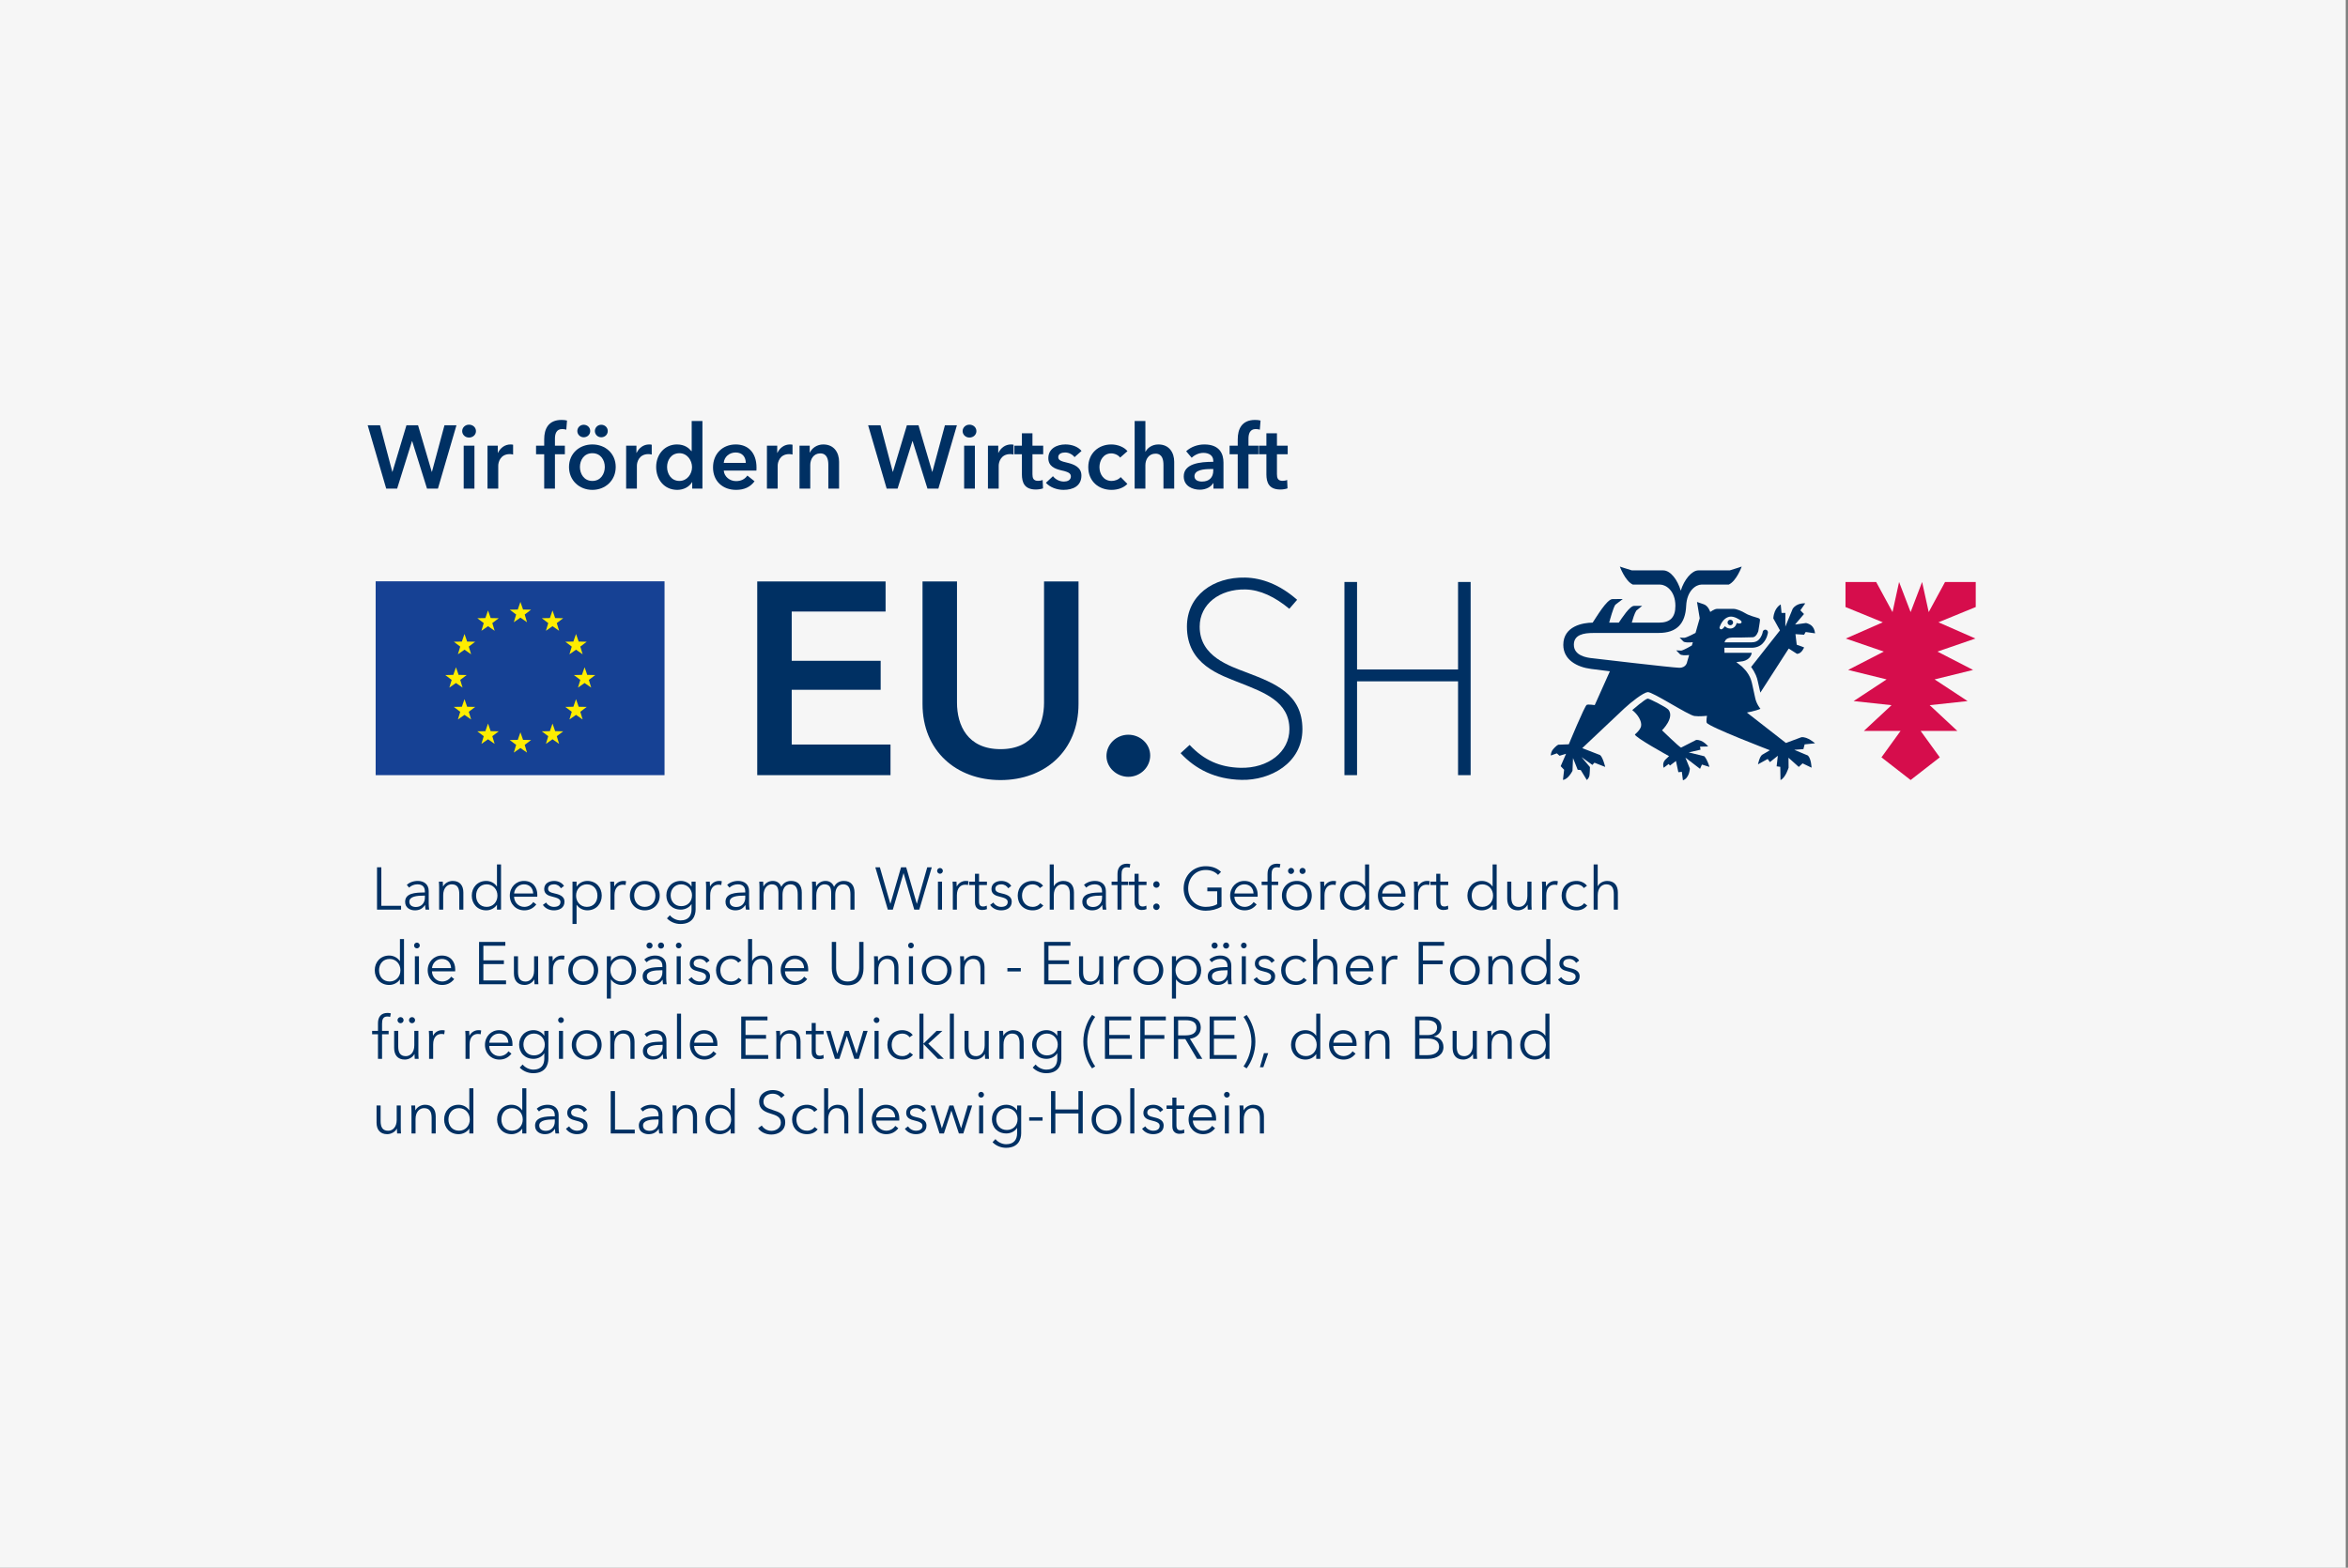 <?xml version="1.0" encoding="utf-8"?>
<!-- Generator: Adobe Illustrator 25.0.1, SVG Export Plug-In . SVG Version: 6.00 Build 0)  -->
<svg version="1.1" id="Ebene_1" xmlns="http://www.w3.org/2000/svg" xmlns:xlink="http://www.w3.org/1999/xlink" x="0px" y="0px"
	 viewBox="0 0 545 364" style="enable-background:new 0 0 545 364;" xml:space="preserve">
<rect x="0" y="0" width="545" height="364" fill="#808080" stroke="none"/>
<style type="text/css">
	.st0{fill:#F6F6F6;}
	.st1{fill:#003063;}
	.st2{fill:#D60D4C;}
	.st3{fill:#164194;}
	.st4{fill:#FFED00;}
</style>
<rect x="-0.53" y="0" class="st0" width="545" height="364"/>
<g>
	<g>
		<g>
			<path class="st1" d="M85.346,98.746h2.865l2.847,10.799h0.041l3.24-10.799h2.7
				l3.178,10.799h0.041l2.907-10.799h2.783l-4.298,14.704h-2.534l-3.447-11.029h-0.041
				l-3.449,11.029h-2.532L85.346,98.746z"/>
			<path class="st1" d="M108.855,98.601c0.915,0,1.621,0.644,1.621,1.495
				c0,0.851-0.706,1.495-1.621,1.495c-0.913,0-1.578-0.706-1.578-1.495
				S107.941,98.601,108.855,98.601z M107.629,103.481h2.493v9.969h-2.493V103.481z"/>
			<path class="st1" d="M113.158,103.481h2.389v1.662h0.041
				c0.54-1.143,1.598-1.952,2.907-1.952c0.188,0,0.437,0.021,0.602,0.062v2.284
				c-0.331-0.083-0.54-0.104-0.768-0.104c-2.242,0-2.679,1.952-2.679,2.679v5.337
				h-2.493V103.481z"/>
			<path class="st1" d="M126.316,105.475h-1.89v-1.994h1.89v-1.474
				c0-2.389,0.934-4.507,4.029-4.507c0.54,0,0.892,0.041,1.267,0.145l-0.166,2.118
				c-0.271-0.083-0.602-0.145-0.956-0.145c-1.433,0-1.681,1.246-1.681,2.244v1.619
				h2.304v1.994h-2.304v7.975h-2.493V105.475z"/>
			<path class="st1" d="M137.496,103.191c3.01,0,5.42,2.097,5.42,5.232
				c0,3.137-2.41,5.317-5.42,5.317c-3.012,0-5.422-2.18-5.422-5.317
				C132.074,105.288,134.483,103.191,137.496,103.191z M135.481,98.622
				c0.851,0,1.516,0.623,1.516,1.453s-0.665,1.453-1.516,1.453
				c-0.853,0-1.476-0.685-1.476-1.453S134.628,98.622,135.481,98.622z M137.496,111.663
				c1.973,0,2.886-1.681,2.886-3.24c0-1.557-0.913-3.197-2.886-3.197
				c-1.973,0-2.888,1.64-2.888,3.197C134.608,109.982,135.523,111.663,137.496,111.663
				z M139.552,98.622c0.851,0,1.516,0.623,1.516,1.453s-0.665,1.453-1.516,1.453
				c-0.853,0-1.476-0.685-1.476-1.453S138.699,98.622,139.552,98.622z"/>
			<path class="st1" d="M145.337,103.481h2.389v1.662h0.041
				c0.54-1.143,1.598-1.952,2.907-1.952c0.188,0,0.437,0.021,0.602,0.062v2.284
				c-0.331-0.083-0.54-0.104-0.768-0.104c-2.242,0-2.679,1.952-2.679,2.679v5.337
				h-2.493V103.481z"/>
			<path class="st1" d="M163.04,113.45h-2.368v-1.495h-0.041
				c-0.685,1.141-2.035,1.785-3.426,1.785c-3.033,0-4.902-2.408-4.902-5.317
				c0-2.948,1.994-5.232,4.84-5.232c1.826,0,2.824,0.913,3.344,1.557h0.062
				v-7h2.493V113.45z M157.701,111.663c1.828,0,2.929-1.64,2.929-3.199
				c0-1.557-1.101-3.238-2.929-3.238c-1.93,0-2.865,1.64-2.865,3.197
				C154.835,109.982,155.771,111.663,157.701,111.663z"/>
			<path class="st1" d="M175.575,109.255h-7.582c0.104,1.412,1.391,2.449,2.845,2.449
				c1.246,0,2.078-0.497,2.638-1.288l1.662,1.329
				c-0.977,1.329-2.389,1.994-4.279,1.994c-3.073,0-5.358-1.973-5.358-5.211
				c0-3.219,2.265-5.337,5.275-5.337c2.784,0,4.82,1.805,4.82,5.4
				C175.596,108.818,175.596,109.025,175.575,109.255z M173.103,107.469
				c0-1.288-0.727-2.41-2.348-2.41c-1.474,0-2.658,1.019-2.762,2.41H173.103z"/>
			<path class="st1" d="M178.015,103.481h2.389v1.662h0.041
				c0.54-1.143,1.598-1.952,2.907-1.952c0.188,0,0.437,0.021,0.602,0.062v2.284
				c-0.331-0.083-0.54-0.104-0.768-0.104c-2.242,0-2.679,1.952-2.679,2.679v5.337
				h-2.493V103.481z"/>
			<path class="st1" d="M185.581,103.481h2.368v1.598h0.041
				c0.437-0.996,1.619-1.888,3.095-1.888c2.594,0,3.675,1.994,3.675,4.029v6.23
				h-2.493v-5.524c0-1.184-0.269-2.658-1.87-2.658
				c-1.578,0-2.325,1.371-2.325,2.7v5.482h-2.493V103.481z"/>
			<path class="st1" d="M201.505,98.746h2.867l2.845,10.799h0.041l3.24-10.799h2.7
				l3.178,10.799h0.041l2.907-10.799h2.783l-4.298,14.704h-2.534l-3.447-11.029
				h-0.041l-3.449,11.029h-2.532L201.505,98.746z"/>
			<path class="st1" d="M225.014,98.601c0.915,0,1.621,0.644,1.621,1.495
				c0,0.851-0.706,1.495-1.621,1.495c-0.913,0-1.578-0.706-1.578-1.495
				S224.101,98.601,225.014,98.601z M223.788,103.481h2.493v9.969h-2.493V103.481z"/>
			<path class="st1" d="M229.318,103.481h2.387v1.662h0.041
				c0.542-1.143,1.6-1.952,2.911-1.952c0.185,0,0.433,0.021,0.602,0.062v2.284
				c-0.335-0.083-0.542-0.104-0.768-0.104c-2.244,0-2.681,1.952-2.681,2.679v5.337
				h-2.493V103.481z"/>
			<path class="st1" d="M235.452,105.475v-1.994h1.743v-2.886h2.451v2.886h2.493v1.994
				h-2.493v4.631c0,0.892,0.207,1.536,1.307,1.536
				c0.331,0,0.768-0.062,1.058-0.207l0.087,1.952
				c-0.437,0.166-1.103,0.269-1.664,0.269c-2.636,0-3.238-1.619-3.238-3.53v-4.652
				H235.452z"/>
			<path class="st1" d="M249.413,106.139c-0.437-0.582-1.269-1.081-2.18-1.081
				c-0.791,0-1.6,0.292-1.6,1.081c0,0.768,0.768,0.975,2.161,1.308
				c1.472,0.354,3.216,1.017,3.216,2.969c0,2.431-1.973,3.323-4.153,3.323
				c-1.536,0-3.137-0.58-4.089-1.64l1.638-1.536
				c0.542,0.706,1.476,1.246,2.557,1.246c0.727,0,1.6-0.292,1.6-1.184
				c0-0.832-0.768-1.081-2.286-1.433c-1.476-0.354-2.948-0.956-2.948-2.826
				c0-2.222,1.992-3.176,3.965-3.176c1.435,0,2.929,0.497,3.739,1.516
				L249.413,106.139z"/>
			<path class="st1" d="M259.994,106.243c-0.395-0.561-1.246-0.975-2.056-0.975
				c-1.826,0-2.741,1.64-2.741,3.197c0,1.559,0.934,3.199,2.824,3.199
				c0.768,0,1.619-0.311,2.097-0.892l1.559,1.578
				c-0.832,0.894-2.203,1.391-3.675,1.391c-2.948,0-5.4-1.95-5.4-5.275
				c0-3.238,2.406-5.273,5.336-5.273c1.453,0,2.971,0.58,3.762,1.557
				L259.994,106.243z"/>
			<path class="st1" d="M272.548,107.22v6.23h-2.493v-5.482
				c0-1.184-0.249-2.638-1.849-2.638c-1.578,0-2.346,1.35-2.346,2.679v5.441
				h-2.493V97.748h2.493v7.124h0.041c0.395-0.83,1.495-1.681,2.971-1.681
				C271.467,103.191,272.548,105.185,272.548,107.22z"/>
			<path class="st1" d="M281.656,112.183h-0.064c-0.497,0.872-1.683,1.516-3.095,1.516
				c-1.597,0-3.735-0.768-3.735-3.093c0-2.971,3.735-3.385,6.853-3.385v-0.25
				c0-1.226-1.039-1.826-2.286-1.826c-1.058,0-2.078,0.497-2.722,1.141
				l-1.284-1.516c1.118-1.039,2.7-1.578,4.213-1.578
				c3.573,0,4.447,2.201,4.447,4.195v6.064H281.656V112.183z M281.615,108.901h-0.561
				c-1.578,0-3.803,0.186-3.803,1.662c0,0.955,0.896,1.246,1.747,1.246
				c1.702,0,2.617-0.977,2.617-2.555V108.901z"/>
			<path class="st1" d="M287.293,105.475h-1.89v-1.994h1.89v-1.474
				c0-2.389,0.934-4.507,4.029-4.507c0.538,0,0.892,0.041,1.265,0.145l-0.166,2.118
				c-0.267-0.083-0.602-0.145-0.953-0.145c-1.435,0-1.683,1.246-1.683,2.244v1.619
				h2.304v1.994h-2.304v7.975h-2.493V105.475z"/>
			<path class="st1" d="M292.203,105.475v-1.994h1.743v-2.886h2.451v2.886h2.493v1.994
				h-2.493v4.631c0,0.892,0.207,1.536,1.307,1.536
				c0.331,0,0.768-0.062,1.058-0.207l0.087,1.952
				c-0.437,0.166-1.103,0.269-1.664,0.269c-2.636,0-3.238-1.619-3.238-3.53
				v-4.652H292.203z"/>
		</g>
	</g>
	<g>
		<path class="st1" d="M88.512,210.31h4.582v0.889h-5.582v-9.831h1V210.31z"/>
		<path class="st1" d="M98.62,207.004c0-1.122-0.61-1.679-1.734-1.679
			c-0.764,0-1.472,0.305-1.932,0.764l-0.527-0.625
			c0.527-0.527,1.444-0.93,2.555-0.93c1.403,0,2.527,0.776,2.527,2.361v2.847
			c0,0.501,0.043,1.096,0.111,1.457h-0.847c-0.055-0.32-0.096-0.708-0.096-1.054
			h-0.028c-0.597,0.859-1.318,1.22-2.361,1.22c-0.985,0-2.248-0.527-2.248-1.969
			c0-1.999,2.206-2.18,4.581-2.18V207.004z M98.344,207.949
			c-1.542,0-3.332,0.166-3.332,1.404c0,0.93,0.791,1.235,1.527,1.235
			c1.333,0,2.082-1.002,2.082-2.154v-0.486H98.344z"/>
		<path class="st1" d="M102.774,204.699c0.026,0.346,0.055,0.836,0.055,1.111h0.028
			c0.361-0.749,1.305-1.276,2.222-1.276c1.651,0,2.472,1.069,2.472,2.681v3.984
			h-0.945v-3.596c0-1.359-0.403-2.278-1.762-2.278
			c-1.002,0-1.973,0.806-1.973,2.542v3.332h-0.943v-5.068
			c0-0.346-0.015-0.987-0.056-1.431H102.774z"/>
		<path class="st1" d="M112.867,211.364c-2.028,0-3.361-1.499-3.361-3.415
			s1.333-3.415,3.361-3.415c0.93,0,1.902,0.444,2.457,1.292h0.028v-5.125h0.943
			v10.498h-0.943v-1.096h-0.028C114.768,210.92,113.797,211.364,112.867,211.364z
			 M112.963,210.558c1.459,0,2.5-1.122,2.5-2.609
			c0-1.484-1.041-2.624-2.5-2.624c-1.568,0-2.457,1.182-2.457,2.624
			C110.506,209.395,111.394,210.558,112.963,210.558z"/>
		<path class="st1" d="M124.705,208.201h-5.386c0.026,1.303,1.041,2.357,2.374,2.357
			c0.971,0,1.721-0.538,2.082-1.122l0.708,0.554
			c-0.764,0.971-1.721,1.374-2.79,1.374c-1.93,0-3.361-1.457-3.361-3.415
			c0-1.958,1.431-3.415,3.278-3.415c2.041,0,3.11,1.446,3.11,3.223
			C124.72,207.881,124.72,208.032,124.705,208.201z M123.762,207.448
			c-0.056-1.22-0.806-2.124-2.152-2.124c-1.265,0-2.195,1.013-2.278,2.124H123.762
			z"/>
		<path class="st1" d="M130.189,206.243c-0.277-0.542-0.875-0.919-1.597-0.919
			c-0.68,0-1.374,0.294-1.374,1.013c0,0.614,0.486,0.889,1.555,1.111
			c1.527,0.32,2.25,0.889,2.25,1.905c0,1.484-1.25,2.011-2.444,2.011
			c-0.987,0-1.973-0.388-2.57-1.261l0.751-0.557
			c0.331,0.569,1.041,1.013,1.804,1.013c0.806,0,1.529-0.29,1.529-1.137
			c0-0.682-0.682-0.956-1.917-1.25c-0.764-0.181-1.86-0.512-1.86-1.747
			c0-1.322,1.137-1.89,2.318-1.89c0.902,0,1.86,0.429,2.278,1.167L130.189,206.243z"
			/>
		<path class="st1" d="M133.828,214.531h-0.943v-9.831h0.943v1.126h0.041
			c0.542-0.847,1.514-1.292,2.444-1.292c2.028,0,3.361,1.499,3.361,3.415
			s-1.333,3.415-3.361,3.415c-0.93,0-1.902-0.456-2.444-1.261h-0.041V214.531z
			 M136.217,205.325c-1.459,0-2.5,1.141-2.5,2.624
			c0,1.487,1.041,2.609,2.5,2.609c1.568,0,2.457-1.163,2.457-2.609
			C138.674,206.507,137.786,205.325,136.217,205.325z"/>
		<path class="st1" d="M141.628,204.699h0.904c0.026,0.346,0.055,0.836,0.055,1.111h0.028
			c0.361-0.749,1.165-1.276,2.082-1.276c0.235,0,0.431,0.015,0.625,0.068
			l-0.124,0.889c-0.111-0.041-0.418-0.083-0.666-0.083
			c-1,0-1.903,0.723-1.903,2.459v3.332h-0.943v-5.068
			C141.685,205.784,141.67,205.144,141.628,204.699z"/>
		<path class="st1" d="M149.658,211.364c-2.013,0-3.457-1.457-3.457-3.415
			c0-1.958,1.444-3.415,3.457-3.415c2.028,0,3.472,1.457,3.472,3.415
			C153.13,209.907,151.686,211.364,149.658,211.364z M149.658,205.325
			c-1.499,0-2.457,1.167-2.457,2.624s0.958,2.609,2.457,2.609
			c1.514,0,2.472-1.152,2.472-2.609S151.172,205.325,149.658,205.325z"/>
		<path class="st1" d="M155.489,212.505c0.514,0.666,1.501,1.194,2.485,1.194
			c1.862,0,2.542-1.152,2.542-2.557v-1.22h-0.028
			c-0.499,0.806-1.514,1.276-2.457,1.276c-2.028,0-3.361-1.401-3.361-3.306
			c0-1.845,1.333-3.359,3.361-3.359c0.943,0,1.943,0.459,2.457,1.292h0.028v-1.126
			h0.943v6.443c0,1.416-0.651,3.389-3.526,3.389c-1.194,0-2.361-0.501-3.123-1.307
			L155.489,212.505z M158.126,210.393c1.459,0,2.5-1.028,2.5-2.527
			c0-1.359-1.041-2.542-2.5-2.542c-1.568,0-2.457,1.182-2.457,2.542
			C155.669,209.225,156.558,210.393,158.126,210.393z"/>
		<path class="st1" d="M163.844,204.699h0.904c0.026,0.346,0.055,0.836,0.055,1.111h0.028
			c0.361-0.749,1.165-1.276,2.082-1.276c0.235,0,0.431,0.015,0.625,0.068
			l-0.124,0.889c-0.111-0.041-0.418-0.083-0.666-0.083
			c-1,0-1.903,0.723-1.903,2.459v3.332h-0.943v-5.068
			C163.9,205.784,163.885,205.144,163.844,204.699z"/>
		<path class="st1" d="M172.982,207.004c0-1.122-0.61-1.679-1.734-1.679
			c-0.764,0-1.472,0.305-1.932,0.764l-0.527-0.625
			c0.527-0.527,1.444-0.93,2.555-0.93c1.403,0,2.527,0.776,2.527,2.361v2.847
			c0,0.501,0.043,1.096,0.111,1.457h-0.847c-0.055-0.32-0.096-0.708-0.096-1.054
			h-0.028c-0.597,0.859-1.318,1.22-2.361,1.22c-0.985,0-2.248-0.527-2.248-1.969
			c0-1.999,2.206-2.18,4.581-2.18V207.004z M172.706,207.949
			c-1.542,0-3.332,0.166-3.332,1.404c0,0.93,0.791,1.235,1.527,1.235
			c1.333,0,2.082-1.002,2.082-2.154v-0.486H172.706z"/>
		<path class="st1" d="M179.357,204.534c0.708,0,1.568,0.264,1.999,1.374
			c0.444-0.889,1.235-1.374,2.276-1.374c1.653,0,2.472,1.069,2.472,2.681v3.984
			h-0.945v-3.596c0-1.359-0.457-2.278-1.679-2.278
			c-1.361,0-1.847,1.209-1.847,2.417v3.457h-0.943v-3.792
			c0-1.261-0.307-2.082-1.57-2.082c-0.902,0-1.888,0.806-1.888,2.542v3.332h-0.943
			v-5.068c0-0.346-0.015-0.987-0.056-1.431h0.904
			c0.026,0.346,0.055,0.836,0.055,1.111h0.028
			C177.593,205.061,178.425,204.534,179.357,204.534z"/>
		<path class="st1" d="M191.595,204.534c0.708,0,1.568,0.264,1.999,1.374
			c0.444-0.889,1.235-1.374,2.276-1.374c1.653,0,2.472,1.069,2.472,2.681v3.984
			h-0.945v-3.596c0-1.359-0.458-2.278-1.679-2.278
			c-1.361,0-1.847,1.209-1.847,2.417v3.457h-0.943v-3.792
			c0-1.261-0.307-2.082-1.57-2.082c-0.902,0-1.888,0.806-1.888,2.542v3.332h-0.943
			v-5.068c0-0.346-0.015-0.987-0.056-1.431h0.904
			c0.026,0.346,0.055,0.836,0.055,1.111h0.028
			C189.83,205.061,190.663,204.534,191.595,204.534z"/>
		<path class="st1" d="M206.656,209.824h0.028l2.459-8.457h1.194l2.457,8.457h0.028
			l2.402-8.457h1.054l-2.901,9.831h-1.167l-2.47-8.442h-0.028l-2.472,8.442h-1.165
			l-2.903-9.831h1.056L206.656,209.824z"/>
		<path class="st1" d="M218.184,202.869c-0.333,0-0.666-0.279-0.666-0.67
			c0-0.388,0.333-0.663,0.666-0.663s0.666,0.275,0.666,0.663
			C218.85,202.591,218.517,202.869,218.184,202.869z M218.656,211.198h-0.945v-6.499
			h0.945V211.198z"/>
		<path class="st1" d="M221.106,204.699h0.904c0.026,0.346,0.055,0.836,0.055,1.111h0.028
			c0.361-0.749,1.165-1.276,2.082-1.276c0.237,0,0.431,0.015,0.625,0.068
			l-0.124,0.889c-0.111-0.041-0.418-0.083-0.666-0.083
			c-1,0-1.903,0.723-1.903,2.459v3.332h-0.943v-5.068
			C221.162,205.784,221.147,205.144,221.106,204.699z"/>
		<path class="st1" d="M229.081,205.49h-1.834v3.792c0,0.971,0.403,1.194,0.973,1.194
			c0.264,0,0.569-0.083,0.819-0.207l0.041,0.817
			c-0.333,0.128-0.682,0.196-1.111,0.196c-0.695,0-1.666-0.305-1.666-1.736v-4.055
			h-1.346v-0.791h1.346v-1.83h0.943v1.83h1.834V205.49z"/>
		<path class="st1" d="M234.002,206.243c-0.279-0.542-0.877-0.919-1.6-0.919
			c-0.678,0-1.372,0.294-1.372,1.013c0,0.614,0.484,0.889,1.553,1.111
			c1.529,0.32,2.252,0.889,2.252,1.905c0,1.484-1.25,2.011-2.444,2.011
			c-0.987,0-1.973-0.388-2.57-1.261l0.751-0.557
			c0.331,0.569,1.039,1.013,1.804,1.013c0.806,0,1.529-0.29,1.529-1.137
			c0-0.682-0.682-0.956-1.917-1.25c-0.764-0.181-1.86-0.512-1.86-1.747
			c0-1.322,1.137-1.89,2.319-1.89c0.9,0,1.86,0.429,2.274,1.167L234.002,206.243z"/>
		<path class="st1" d="M241.378,206.187c-0.309-0.501-0.96-0.862-1.668-0.862
			c-1.514,0-2.485,1.141-2.485,2.624c0,1.472,0.956,2.609,2.47,2.609
			c0.821,0,1.389-0.346,1.766-0.847l0.708,0.531
			c-0.557,0.678-1.348,1.122-2.474,1.122c-2.094,0-3.468-1.457-3.468-3.415
			c0-1.958,1.374-3.415,3.468-3.415c0.877,0,1.864,0.377,2.417,1.126
			L241.378,206.187z"/>
		<path class="st1" d="M244.624,205.769c0.35-0.749,1.265-1.235,2.18-1.235
			c1.653,0,2.474,1.069,2.474,2.681v3.984H248.333v-3.596
			c0-1.359-0.403-2.278-1.762-2.278c-1.002,0-1.973,0.806-1.973,2.542v3.332
			h-0.945v-10.498h0.945v5.068H244.624z"/>
		<path class="st1" d="M255.803,207.004c0-1.122-0.614-1.679-1.736-1.679
			c-0.764,0-1.472,0.305-1.932,0.764l-0.527-0.625
			c0.527-0.527,1.446-0.93,2.557-0.93c1.401,0,2.527,0.776,2.527,2.361v2.847
			c0,0.501,0.041,1.096,0.109,1.457h-0.847c-0.056-0.32-0.098-0.708-0.098-1.054
			h-0.026c-0.595,0.859-1.318,1.22-2.361,1.22c-0.987,0-2.248-0.527-2.248-1.969
			c0-1.999,2.206-2.18,4.582-2.18V207.004z M255.525,207.949
			c-1.54,0-3.332,0.166-3.332,1.404c0,0.93,0.791,1.235,1.529,1.235
			c1.333,0,2.082-1.002,2.082-2.154v-0.486H255.525z"/>
		<path class="st1" d="M261.854,205.49h-1.529v5.708h-0.941v-5.708h-1.363v-0.791h1.363
			v-1.777c0-1.472,0.719-2.387,2.207-2.387c0.237,0,0.542,0.026,0.776,0.098
			l-0.166,0.832c-0.192-0.056-0.403-0.098-0.651-0.098
			c-1.013,0-1.224,0.723-1.224,1.668v1.664h1.529V205.49z"/>
		<path class="st1" d="M266.124,205.49h-1.834v3.792c0,0.971,0.403,1.194,0.971,1.194
			c0.264,0,0.569-0.083,0.821-0.207l0.041,0.817
			c-0.335,0.128-0.682,0.196-1.111,0.196c-0.693,0-1.668-0.305-1.668-1.736v-4.055
			h-1.344v-0.791h1.344v-1.83h0.945v1.83h1.834V205.49z"/>
		<path class="st1" d="M268.417,206.115c-0.444,0-0.749-0.361-0.749-0.749
			s0.305-0.749,0.749-0.749s0.749,0.361,0.749,0.749
			S268.862,206.115,268.417,206.115z M268.417,211.281
			c-0.444,0-0.749-0.361-0.749-0.749s0.305-0.749,0.749-0.749
			s0.749,0.361,0.749,0.749S268.862,211.281,268.417,211.281z"/>
		<path class="st1" d="M282.722,203.133c-0.682-0.723-1.627-1.141-2.847-1.141
			c-2.527,0-4.082,1.999-4.082,4.292c0,2.289,1.555,4.274,4.082,4.274
			c1.111,0,2.082-0.264,2.651-0.636v-2.986h-2.289v-0.874h3.291v4.428
			c-1.069,0.64-2.335,0.956-3.667,0.956c-2.971,0-5.121-2.18-5.121-5.162
			c0-2.986,2.191-5.166,5.121-5.166c1.555,0,2.722,0.501,3.555,1.318
			L282.722,203.133z"/>
		<path class="st1" d="M291.906,208.201h-5.388c0.03,1.303,1.043,2.357,2.376,2.357
			c0.971,0,1.721-0.538,2.082-1.122l0.708,0.554
			c-0.764,0.971-1.721,1.374-2.79,1.374c-1.932,0-3.362-1.457-3.362-3.415
			c0-1.958,1.431-3.415,3.28-3.415c2.041,0,3.11,1.446,3.11,3.223
			C291.921,207.881,291.921,208.032,291.906,208.201z M290.96,207.448
			c-0.053-1.22-0.806-2.124-2.15-2.124c-1.265,0-2.195,1.013-2.278,2.124
			H290.96z"/>
		<path class="st1" d="M296.68,205.49h-1.529v5.708h-0.941v-5.708h-1.363v-0.791h1.363
			v-1.777c0-1.472,0.719-2.387,2.207-2.387c0.237,0,0.542,0.026,0.776,0.098
			l-0.166,0.832c-0.192-0.056-0.403-0.098-0.651-0.098
			c-1.013,0-1.224,0.723-1.224,1.668v1.664h1.529V205.49z"/>
		<path class="st1" d="M301.006,211.364c-2.014,0-3.457-1.457-3.457-3.415
			c0-1.958,1.442-3.415,3.457-3.415c2.026,0,3.472,1.457,3.472,3.415
			C304.478,209.907,303.032,211.364,301.006,211.364z M301.006,205.325
			c-1.502,0-2.459,1.167-2.459,2.624s0.956,2.609,2.459,2.609
			c1.514,0,2.47-1.152,2.47-2.609S302.52,205.325,301.006,205.325z
			 M299.673,201.506c0.414,0,0.708,0.346,0.708,0.708
			c0,0.361-0.294,0.708-0.708,0.708c-0.418,0-0.708-0.346-0.708-0.708
			C298.966,201.853,299.256,201.506,299.673,201.506z M302.339,201.506
			c0.414,0,0.708,0.346,0.708,0.708c0,0.361-0.294,0.708-0.708,0.708
			c-0.418,0-0.708-0.346-0.708-0.708C301.631,201.853,301.921,201.506,302.339,201.506
			z"/>
		<path class="st1" d="M306.429,204.699h0.904c0.026,0.346,0.056,0.836,0.056,1.111h0.026
			c0.361-0.749,1.167-1.276,2.082-1.276c0.237,0,0.429,0.015,0.625,0.068
			l-0.124,0.889c-0.113-0.041-0.418-0.083-0.666-0.083
			c-1.002,0-1.901,0.723-1.901,2.459v3.332h-0.945v-5.068
			C306.485,205.784,306.47,205.144,306.429,204.699z"/>
		<path class="st1" d="M314.362,211.364c-2.03,0-3.362-1.499-3.362-3.415
			s1.333-3.415,3.362-3.415c0.93,0,1.902,0.444,2.459,1.292h0.026v-5.125h0.945
			v10.498H316.847v-1.096h-0.026C316.264,210.92,315.292,211.364,314.362,211.364z
			 M314.46,210.558c1.457,0,2.496-1.122,2.496-2.609
			c0-1.484-1.039-2.624-2.496-2.624c-1.57,0-2.459,1.182-2.459,2.624
			C312.001,209.395,312.89,210.558,314.46,210.558z"/>
		<path class="st1" d="M326.204,208.201h-5.388c0.03,1.303,1.043,2.357,2.376,2.357
			c0.971,0,1.721-0.538,2.082-1.122l0.708,0.554
			c-0.764,0.971-1.721,1.374-2.79,1.374c-1.932,0-3.359-1.457-3.359-3.415
			c0-1.958,1.427-3.415,3.276-3.415c2.041,0,3.11,1.446,3.11,3.223
			C326.219,207.881,326.219,208.032,326.204,208.201z M325.259,207.448
			c-0.053-1.22-0.806-2.124-2.15-2.124c-1.265,0-2.195,1.013-2.278,2.124
			H325.259z"/>
		<path class="st1" d="M328.173,204.699h0.904c0.026,0.346,0.056,0.836,0.056,1.111h0.026
			c0.361-0.749,1.167-1.276,2.082-1.276c0.237,0,0.429,0.015,0.625,0.068
			l-0.124,0.889c-0.113-0.041-0.418-0.083-0.666-0.083
			c-1.002,0-1.901,0.723-1.901,2.459v3.332h-0.945v-5.068
			C328.23,205.784,328.215,205.144,328.173,204.699z"/>
		<path class="st1" d="M336.149,205.49h-1.834v3.792c0,0.971,0.403,1.194,0.971,1.194
			c0.264,0,0.572-0.083,0.821-0.207l0.041,0.817
			c-0.335,0.128-0.682,0.196-1.111,0.196c-0.693,0-1.668-0.305-1.668-1.736v-4.055
			h-1.344v-0.791h1.344v-1.83h0.945v1.83h1.834V205.49z"/>
		<path class="st1" d="M343.965,211.364c-2.03,0-3.362-1.499-3.362-3.415
			s1.333-3.415,3.362-3.415c0.93,0,1.902,0.444,2.459,1.292h0.026v-5.125h0.945
			v10.498h-0.945v-1.096h-0.026C345.867,210.92,344.895,211.364,343.965,211.364z
			 M344.063,210.558c1.457,0,2.496-1.122,2.496-2.609
			c0-1.484-1.039-2.624-2.496-2.624c-1.57,0-2.459,1.182-2.459,2.624
			C341.604,209.395,342.493,210.558,344.063,210.558z"/>
		<path class="st1" d="M354.625,211.198c-0.03-0.346-0.056-0.832-0.056-1.111h-0.026
			c-0.361,0.749-1.307,1.276-2.222,1.276c-1.653,0-2.474-1.069-2.474-2.677v-3.988
			h0.945v3.596c0,1.363,0.403,2.278,1.762,2.278c1.002,0,1.973-0.806,1.973-2.542
			v-3.332h0.945v5.068c0,0.346,0.011,0.987,0.053,1.431H354.625z"/>
		<path class="st1" d="M357.901,204.699h0.904c0.026,0.346,0.056,0.836,0.056,1.111h0.026
			c0.361-0.749,1.167-1.276,2.082-1.276c0.237,0,0.429,0.015,0.625,0.068
			l-0.124,0.889c-0.113-0.041-0.418-0.083-0.666-0.083
			c-1.002,0-1.902,0.723-1.902,2.459v3.332h-0.945v-5.068
			C357.957,205.784,357.942,205.144,357.901,204.699z"/>
		<path class="st1" d="M367.623,206.187c-0.309-0.501-0.96-0.862-1.668-0.862
			c-1.514,0-2.485,1.141-2.485,2.624c0,1.472,0.956,2.609,2.47,2.609
			c0.821,0,1.389-0.346,1.766-0.847l0.708,0.531
			c-0.557,0.678-1.348,1.122-2.474,1.122c-2.094,0-3.468-1.457-3.468-3.415
			c0-1.958,1.374-3.415,3.468-3.415c0.877,0,1.864,0.377,2.417,1.126
			L367.623,206.187z"/>
		<path class="st1" d="M370.873,205.769c0.35-0.749,1.265-1.235,2.18-1.235
			c1.653,0,2.474,1.069,2.474,2.681v3.984h-0.945v-3.596
			c0-1.359-0.403-2.278-1.762-2.278c-1.002,0-1.973,0.806-1.973,2.542v3.332h-0.945
			v-10.498h0.945v5.068H370.873z"/>
	</g>
	<g>
		<path class="st1" d="M90.346,228.689c-2.028,0-3.361-1.499-3.361-3.415
			s1.333-3.415,3.361-3.415c0.93,0,1.902,0.444,2.457,1.292h0.028v-5.125h0.943
			v10.498h-0.943v-1.096h-0.028C92.247,228.244,91.276,228.689,90.346,228.689z
			 M90.442,227.883c1.459,0,2.5-1.122,2.5-2.609
			c0-1.484-1.041-2.624-2.5-2.624c-1.568,0-2.457,1.182-2.457,2.624
			C87.985,226.719,88.874,227.883,90.442,227.883z"/>
		<path class="st1" d="M96.772,220.19c-0.333,0-0.666-0.275-0.666-0.663
			c0-0.392,0.333-0.67,0.666-0.67s0.666,0.279,0.666,0.67
			C97.438,219.915,97.105,220.19,96.772,220.19z M97.244,228.523h-0.945v-6.499h0.945
			V228.523z"/>
		<path class="st1" d="M105.65,225.522h-5.386c0.026,1.307,1.041,2.361,2.374,2.361
			c0.971,0,1.721-0.538,2.082-1.122l0.708,0.554
			c-0.762,0.971-1.721,1.374-2.79,1.374c-1.93,0-3.361-1.457-3.361-3.415
			c0-1.958,1.431-3.415,3.276-3.415c2.043,0,3.11,1.442,3.11,3.219
			C105.663,225.206,105.663,225.356,105.65,225.522z M104.707,224.773
			c-0.056-1.22-0.806-2.124-2.154-2.124c-1.263,0-2.193,1.013-2.276,2.124H104.707
			z"/>
		<path class="st1" d="M112.196,227.634h5.262v0.889H111.197v-9.831h6.096v0.889h-5.096v3.389
			h4.763v0.874h-4.763V227.634z"/>
		<path class="st1" d="M124.067,228.523c-0.028-0.346-0.055-0.832-0.055-1.111h-0.028
			c-0.361,0.749-1.305,1.276-2.222,1.276c-1.653,0-2.472-1.069-2.472-2.677v-3.988
			h0.945v3.596c0,1.363,0.403,2.278,1.762,2.278c1,0,1.973-0.806,1.973-2.542
			v-3.332h0.943v5.068c0,0.346,0.013,0.987,0.056,1.431H124.067z"/>
		<path class="st1" d="M127.341,222.024h0.904c0.026,0.346,0.055,0.832,0.055,1.111h0.028
			c0.361-0.749,1.165-1.276,2.082-1.276c0.237,0,0.431,0.015,0.625,0.068
			l-0.124,0.889c-0.111-0.041-0.418-0.083-0.666-0.083
			c-1,0-1.903,0.723-1.903,2.459v3.332h-0.943v-5.068
			C127.397,223.108,127.382,222.468,127.341,222.024z"/>
		<path class="st1" d="M135.37,228.689c-2.013,0-3.457-1.457-3.457-3.415
			c0-1.958,1.444-3.415,3.457-3.415c2.028,0,3.472,1.457,3.472,3.415
			C138.842,227.231,137.398,228.689,135.37,228.689z M135.37,222.649
			c-1.499,0-2.457,1.167-2.457,2.624c0,1.457,0.958,2.609,2.457,2.609
			c1.514,0,2.472-1.152,2.472-2.609C137.842,223.816,136.884,222.649,135.37,222.649z
			"/>
		<path class="st1" d="M141.798,231.855h-0.943v-9.831h0.943v1.126h0.041
			c0.542-0.847,1.514-1.292,2.444-1.292c2.028,0,3.361,1.499,3.361,3.415
			s-1.333,3.415-3.361,3.415c-0.93,0-1.902-0.456-2.444-1.261h-0.041V231.855z
			 M144.187,222.649c-1.459,0-2.5,1.141-2.5,2.624
			c0,1.487,1.041,2.609,2.5,2.609c1.568,0,2.457-1.163,2.457-2.609
			C146.644,223.831,145.755,222.649,144.187,222.649z"/>
		<path class="st1" d="M153.749,224.328c0-1.122-0.61-1.679-1.734-1.679
			c-0.764,0-1.472,0.305-1.932,0.764l-0.527-0.625
			c0.527-0.527,1.444-0.93,2.555-0.93c1.403,0,2.527,0.779,2.527,2.361v2.847
			c0,0.501,0.043,1.096,0.111,1.457h-0.847c-0.055-0.32-0.096-0.708-0.096-1.054
			h-0.028c-0.597,0.858-1.318,1.22-2.361,1.22c-0.985,0-2.248-0.527-2.248-1.969
			c0-1.999,2.206-2.18,4.581-2.18V224.328z M150.765,218.831
			c0.416,0,0.708,0.346,0.708,0.708c0,0.361-0.292,0.708-0.708,0.708
			c-0.418,0-0.708-0.346-0.708-0.708C150.057,219.177,150.347,218.831,150.765,218.831z
			 M153.472,225.273c-1.542,0-3.332,0.166-3.332,1.404
			c0,0.93,0.791,1.235,1.527,1.235c1.333,0,2.082-1.002,2.082-2.154v-0.486
			H153.472z M153.431,218.831c0.416,0,0.708,0.346,0.708,0.708
			c0,0.361-0.292,0.708-0.708,0.708c-0.418,0-0.708-0.346-0.708-0.708
			C152.723,219.177,153.013,218.831,153.431,218.831z"/>
		<path class="st1" d="M157.541,220.19c-0.333,0-0.666-0.275-0.666-0.663
			c0-0.392,0.333-0.67,0.666-0.67s0.666,0.279,0.666,0.67
			C158.207,219.915,157.874,220.19,157.541,220.19z M158.013,228.523h-0.945v-6.499
			h0.945V228.523z"/>
		<path class="st1" d="M163.976,223.568c-0.277-0.542-0.875-0.919-1.597-0.919
			c-0.68,0-1.374,0.294-1.374,1.013c0,0.614,0.486,0.889,1.555,1.111
			c1.527,0.32,2.25,0.889,2.25,1.905c0,1.484-1.25,2.011-2.444,2.011
			c-0.987,0-1.973-0.388-2.57-1.261l0.751-0.557
			c0.331,0.569,1.041,1.013,1.804,1.013c0.806,0,1.529-0.29,1.529-1.137
			c0-0.682-0.682-0.956-1.917-1.25c-0.764-0.181-1.86-0.512-1.86-1.751
			c0-1.318,1.137-1.886,2.318-1.886c0.902,0,1.86,0.429,2.278,1.167
			L163.976,223.568z"/>
		<path class="st1" d="M171.35,223.511c-0.305-0.501-0.958-0.862-1.666-0.862
			c-1.514,0-2.485,1.141-2.485,2.624c0,1.472,0.958,2.609,2.472,2.609
			c0.819,0,1.388-0.346,1.762-0.847l0.708,0.531
			c-0.554,0.678-1.346,1.122-2.47,1.122c-2.097,0-3.472-1.457-3.472-3.415
			c0-1.958,1.374-3.415,3.472-3.415c0.874,0,1.86,0.377,2.415,1.126
			L171.35,223.511z"/>
		<path class="st1" d="M174.6,223.093c0.346-0.749,1.263-1.235,2.18-1.235
			c1.651,0,2.47,1.069,2.47,2.681v3.984h-0.943v-3.596
			c0-1.359-0.403-2.278-1.764-2.278c-1,0-1.971,0.806-1.971,2.542v3.332h-0.943
			v-10.498h0.943v5.068H174.6z"/>
		<path class="st1" d="M187.581,225.522h-5.386c0.026,1.307,1.041,2.361,2.374,2.361
			c0.971,0,1.721-0.538,2.082-1.122l0.708,0.554
			c-0.762,0.971-1.721,1.374-2.79,1.374c-1.93,0-3.361-1.457-3.361-3.415
			c0-1.958,1.431-3.415,3.276-3.415c2.043,0,3.11,1.442,3.11,3.219
			C187.594,225.206,187.594,225.356,187.581,225.522z M186.637,224.773
			c-0.056-1.22-0.806-2.124-2.154-2.124c-1.263,0-2.193,1.013-2.276,2.124H186.637z
			"/>
		<path class="st1" d="M193.072,224.859v-6.168h1v6.055
			c0,1.581,0.68,3.137,2.679,3.137s2.681-1.555,2.681-3.137v-6.055h0.998v6.168
			c0,1.638-0.734,3.912-3.679,3.912C193.809,228.771,193.072,226.497,193.072,224.859z
			"/>
		<path class="st1" d="M203.759,222.024c0.026,0.346,0.055,0.832,0.055,1.111h0.028
			c0.361-0.749,1.305-1.276,2.222-1.276c1.653,0,2.472,1.069,2.472,2.681v3.984
			h-0.945v-3.596c0-1.359-0.403-2.278-1.764-2.278c-0.998,0-1.971,0.806-1.971,2.542
			v3.332h-0.943v-5.068c0-0.346-0.015-0.987-0.056-1.431H203.759z"/>
		<path class="st1" d="M211.447,220.19c-0.333,0-0.666-0.275-0.666-0.663
			c0-0.392,0.333-0.67,0.666-0.67c0.333,0,0.666,0.279,0.666,0.67
			C212.114,219.915,211.781,220.19,211.447,220.19z M211.92,228.523h-0.945v-6.499
			h0.945V228.523z"/>
		<path class="st1" d="M217.412,228.689c-2.013,0-3.457-1.457-3.457-3.415
			c0-1.958,1.444-3.415,3.457-3.415c2.028,0,3.472,1.457,3.472,3.415
			C220.883,227.231,219.439,228.689,217.412,228.689z M217.412,222.649
			c-1.499,0-2.457,1.167-2.457,2.624c0,1.457,0.958,2.609,2.457,2.609
			c1.514,0,2.472-1.152,2.472-2.609C219.884,223.816,218.925,222.649,217.412,222.649z
			"/>
		<path class="st1" d="M223.741,222.024c0.026,0.346,0.055,0.832,0.055,1.111h0.028
			c0.361-0.749,1.305-1.276,2.222-1.276c1.653,0,2.472,1.069,2.472,2.681v3.984
			h-0.945v-3.596c0-1.359-0.403-2.278-1.764-2.278c-0.998,0-1.971,0.806-1.971,2.542
			v3.332h-0.943v-5.068c0-0.346-0.015-0.987-0.056-1.431H223.741z"/>
		<path class="st1" d="M236.939,225.552h-3.11v-0.791h3.11V225.552z"/>
		<path class="st1" d="M243.363,227.634h5.264v0.889h-6.262v-9.831h6.092v0.889h-5.095
			v3.389h4.763v0.874h-4.763V227.634z"/>
		<path class="st1" d="M255.235,228.523c-0.03-0.346-0.056-0.832-0.056-1.111h-0.026
			c-0.361,0.749-1.307,1.276-2.222,1.276c-1.653,0-2.474-1.069-2.474-2.677v-3.988
			h0.945v3.596c0,1.363,0.403,2.278,1.762,2.278c1.002,0,1.973-0.806,1.973-2.542
			v-3.332h0.945v5.068c0,0.346,0.011,0.987,0.053,1.431H255.235z"/>
		<path class="st1" d="M258.511,222.024h0.904c0.026,0.346,0.056,0.832,0.056,1.111h0.026
			c0.361-0.749,1.167-1.276,2.082-1.276c0.237,0,0.429,0.015,0.625,0.068
			l-0.124,0.889c-0.113-0.041-0.418-0.083-0.666-0.083
			c-1.002,0-1.902,0.723-1.902,2.459v3.332h-0.945v-5.068
			C258.567,223.108,258.552,222.468,258.511,222.024z"/>
		<path class="st1" d="M266.542,228.689c-2.014,0-3.46-1.457-3.46-3.415
			c0-1.958,1.446-3.415,3.46-3.415c2.026,0,3.472,1.457,3.472,3.415
			C270.014,227.231,268.568,228.689,266.542,228.689z M266.542,222.649
			c-1.502,0-2.459,1.167-2.459,2.624c0,1.457,0.956,2.609,2.459,2.609
			c1.514,0,2.47-1.152,2.47-2.609C269.012,223.816,268.056,222.649,266.542,222.649z
			"/>
		<path class="st1" d="M272.966,231.855h-0.945v-9.831h0.945v1.126h0.041
			c0.542-0.847,1.514-1.292,2.444-1.292c2.026,0,3.359,1.499,3.359,3.415
			s-1.333,3.415-3.359,3.415c-0.93,0-1.902-0.456-2.444-1.261h-0.041V231.855z
			 M275.353,222.649c-1.457,0-2.5,1.141-2.5,2.624
			c0,1.487,1.043,2.609,2.5,2.609c1.57,0,2.459-1.163,2.459-2.609
			C277.812,223.831,276.923,222.649,275.353,222.649z"/>
		<path class="st1" d="M284.917,224.328c0-1.122-0.614-1.679-1.736-1.679
			c-0.764,0-1.472,0.305-1.932,0.764l-0.527-0.625
			c0.527-0.527,1.446-0.93,2.557-0.93c1.401,0,2.527,0.779,2.527,2.361v2.847
			c0,0.501,0.041,1.096,0.109,1.457h-0.847c-0.056-0.32-0.098-0.708-0.098-1.054
			h-0.026c-0.595,0.858-1.318,1.22-2.361,1.22c-0.987,0-2.248-0.527-2.248-1.969
			c0-1.999,2.206-2.18,4.582-2.18V224.328z M281.931,218.831
			c0.414,0,0.708,0.346,0.708,0.708c0,0.361-0.294,0.708-0.708,0.708
			c-0.418,0-0.708-0.346-0.708-0.708C281.223,219.177,281.513,218.831,281.931,218.831z
			 M284.638,225.273c-1.54,0-3.332,0.166-3.332,1.404
			c0,0.93,0.791,1.235,1.529,1.235c1.333,0,2.082-1.002,2.082-2.154v-0.486H284.638
			z M284.597,218.831c0.414,0,0.708,0.346,0.708,0.708
			c0,0.361-0.294,0.708-0.708,0.708c-0.418,0-0.708-0.346-0.708-0.708
			C283.889,219.177,284.179,218.831,284.597,218.831z"/>
		<path class="st1" d="M288.709,220.19c-0.335,0-0.666-0.275-0.666-0.663
			c0-0.392,0.331-0.67,0.666-0.67c0.331,0,0.666,0.279,0.666,0.67
			C289.375,219.915,289.04,220.19,288.709,220.19z M289.179,228.523h-0.941v-6.499
			h0.941V228.523z"/>
		<path class="st1" d="M295.144,223.568c-0.279-0.542-0.874-0.919-1.596-0.919
			c-0.682,0-1.374,0.294-1.374,1.013c0,0.614,0.486,0.889,1.555,1.111
			c1.529,0.32,2.248,0.889,2.248,1.905c0,1.484-1.25,2.011-2.444,2.011
			c-0.983,0-1.969-0.388-2.568-1.261l0.749-0.557
			c0.335,0.569,1.043,1.013,1.807,1.013c0.806,0,1.525-0.29,1.525-1.137
			c0-0.682-0.678-0.956-1.917-1.25c-0.761-0.181-1.86-0.512-1.86-1.751
			c0-1.318,1.141-1.886,2.319-1.886c0.904,0,1.86,0.429,2.278,1.167
			L295.144,223.568z"/>
		<path class="st1" d="M302.52,223.511c-0.309-0.501-0.96-0.862-1.668-0.862
			c-1.514,0-2.485,1.141-2.485,2.624c0,1.472,0.956,2.609,2.47,2.609
			c0.821,0,1.389-0.346,1.766-0.847l0.708,0.531
			c-0.557,0.678-1.348,1.122-2.474,1.122c-2.094,0-3.468-1.457-3.468-3.415
			c0-1.958,1.374-3.415,3.468-3.415c0.877,0,1.864,0.377,2.417,1.126
			L302.52,223.511z"/>
		<path class="st1" d="M305.766,223.093c0.35-0.749,1.265-1.235,2.18-1.235
			c1.653,0,2.474,1.069,2.474,2.681v3.984h-0.945v-3.596
			c0-1.359-0.403-2.278-1.762-2.278c-1.002,0-1.973,0.806-1.973,2.542v3.332h-0.945
			v-10.498h0.945v5.068H305.766z"/>
		<path class="st1" d="M318.749,225.522h-5.388c0.03,1.307,1.043,2.361,2.376,2.361
			c0.971,0,1.721-0.538,2.082-1.122l0.708,0.554
			c-0.764,0.971-1.721,1.374-2.79,1.374c-1.932,0-3.359-1.457-3.359-3.415
			c0-1.958,1.427-3.415,3.276-3.415c2.041,0,3.11,1.442,3.11,3.219
			C318.764,225.206,318.764,225.356,318.749,225.522z M317.804,224.773
			c-0.053-1.22-0.806-2.124-2.15-2.124c-1.265,0-2.195,1.013-2.278,2.124H317.804
			z"/>
		<path class="st1" d="M320.718,222.024h0.904c0.026,0.346,0.056,0.832,0.056,1.111h0.026
			c0.361-0.749,1.167-1.276,2.082-1.276c0.237,0,0.429,0.015,0.625,0.068
			l-0.124,0.889c-0.113-0.041-0.418-0.083-0.666-0.083
			c-1.002,0-1.901,0.723-1.901,2.459v3.332h-0.945v-5.068
			C320.775,223.108,320.759,222.468,320.718,222.024z"/>
		<path class="st1" d="M330.282,228.523h-0.998v-9.831h5.927v0.889h-4.929v3.415h4.582
			v0.877h-4.582V228.523z"/>
		<path class="st1" d="M340.004,228.689c-2.014,0-3.46-1.457-3.46-3.415
			c0-1.958,1.446-3.415,3.46-3.415c2.026,0,3.472,1.457,3.472,3.415
			C343.476,227.231,342.03,228.689,340.004,228.689z M340.004,222.649
			c-1.502,0-2.459,1.167-2.459,2.624c0,1.457,0.956,2.609,2.459,2.609
			c1.514,0,2.47-1.152,2.47-2.609C342.474,223.816,341.518,222.649,340.004,222.649z
			"/>
		<path class="st1" d="M346.33,222.024c0.026,0.346,0.056,0.832,0.056,1.111h0.026
			c0.361-0.749,1.307-1.276,2.222-1.276c1.653,0,2.47,1.069,2.47,2.681v3.984
			h-0.941v-3.596c0-1.359-0.403-2.278-1.766-2.278
			c-0.998,0-1.969,0.806-1.969,2.542v3.332h-0.945v-5.068
			c0-0.346-0.015-0.987-0.056-1.431H346.33z"/>
		<path class="st1" d="M356.425,228.689c-2.026,0-3.359-1.499-3.359-3.415
			s1.333-3.415,3.359-3.415c0.93,0,1.902,0.444,2.459,1.292h0.026v-5.125h0.945
			v10.498h-0.945v-1.096h-0.026C358.326,228.244,357.355,228.689,356.425,228.689z
			 M356.523,227.883c1.457,0,2.496-1.122,2.496-2.609
			c0-1.484-1.039-2.624-2.496-2.624c-1.57,0-2.459,1.182-2.459,2.624
			C354.064,226.719,354.953,227.883,356.523,227.883z"/>
		<path class="st1" d="M365.82,223.568c-0.279-0.542-0.874-0.919-1.596-0.919
			c-0.682,0-1.374,0.294-1.374,1.013c0,0.614,0.486,0.889,1.555,1.111
			c1.529,0.32,2.248,0.889,2.248,1.905c0,1.484-1.25,2.011-2.444,2.011
			c-0.983,0-1.969-0.388-2.568-1.261l0.749-0.557
			c0.335,0.569,1.043,1.013,1.807,1.013c0.806,0,1.525-0.29,1.525-1.137
			c0-0.682-0.678-0.956-1.917-1.25c-0.761-0.181-1.86-0.512-1.86-1.751
			c0-1.318,1.141-1.886,2.319-1.886c0.904,0,1.86,0.429,2.278,1.167
			L365.82,223.568z"/>
	</g>
	<g>
		<path class="st1" d="M90.207,240.139h-1.527v5.708h-0.945v-5.708h-1.361v-0.791h1.361
			v-1.777c0-1.472,0.723-2.387,2.208-2.387c0.235,0,0.542,0.026,0.778,0.098
			l-0.168,0.832c-0.194-0.056-0.403-0.098-0.651-0.098
			c-1.015,0-1.222,0.723-1.222,1.668v1.664h1.527V240.139z"/>
		<path class="st1" d="M96.265,245.847c-0.026-0.346-0.055-0.832-0.055-1.111h-0.028
			c-0.361,0.749-1.305,1.276-2.222,1.276c-1.653,0-2.472-1.069-2.472-2.677v-3.988
			h0.945v3.596c0,1.363,0.403,2.278,1.762,2.278c1,0,1.973-0.806,1.973-2.542
			v-3.332h0.943v5.068c0,0.346,0.015,0.987,0.056,1.431H96.265z M92.974,236.155
			c0.418,0,0.708,0.346,0.708,0.708c0,0.361-0.29,0.708-0.708,0.708
			c-0.416,0-0.708-0.346-0.708-0.708C92.266,236.502,92.558,236.155,92.974,236.155z
			 M95.64,236.155c0.418,0,0.708,0.346,0.708,0.708
			c0,0.361-0.29,0.708-0.708,0.708c-0.416,0-0.708-0.346-0.708-0.708
			C94.932,236.502,95.224,236.155,95.64,236.155z"/>
		<path class="st1" d="M99.541,239.348h0.904c0.026,0.346,0.055,0.836,0.055,1.111h0.028
			c0.361-0.749,1.165-1.276,2.082-1.276c0.237,0,0.431,0.015,0.625,0.068
			l-0.124,0.889c-0.111-0.041-0.418-0.083-0.666-0.083
			c-1,0-1.903,0.723-1.903,2.459v3.332h-0.943v-5.068
			C99.597,240.433,99.582,239.793,99.541,239.348z"/>
		<path class="st1" d="M107.994,239.348h0.904c0.026,0.346,0.055,0.836,0.055,1.111h0.028
			c0.361-0.749,1.165-1.276,2.082-1.276c0.237,0,0.431,0.015,0.625,0.068
			l-0.124,0.889c-0.111-0.041-0.418-0.083-0.666-0.083
			c-1,0-1.903,0.723-1.903,2.459v3.332h-0.943v-5.068
			C108.051,240.433,108.036,239.793,107.994,239.348z"/>
		<path class="st1" d="M118.94,242.85h-5.386c0.026,1.303,1.041,2.357,2.374,2.357
			c0.971,0,1.721-0.538,2.082-1.122l0.708,0.554
			c-0.764,0.971-1.721,1.374-2.79,1.374c-1.93,0-3.361-1.457-3.361-3.415
			c0-1.958,1.431-3.415,3.278-3.415c2.041,0,3.11,1.446,3.11,3.223
			C118.955,242.53,118.955,242.681,118.94,242.85z M117.997,242.097
			c-0.056-1.22-0.806-2.124-2.152-2.124c-1.265,0-2.195,1.013-2.278,2.124H117.997
			z"/>
		<path class="st1" d="M121.314,247.154c0.514,0.666,1.5,1.194,2.485,1.194
			c1.862,0,2.542-1.152,2.542-2.557v-1.22h-0.028
			c-0.499,0.806-1.514,1.276-2.457,1.276c-2.028,0-3.361-1.401-3.361-3.306
			c0-1.845,1.333-3.359,3.361-3.359c0.943,0,1.943,0.459,2.457,1.292h0.028v-1.126
			h0.943v6.443c0,1.416-0.651,3.389-3.526,3.389c-1.194,0-2.361-0.501-3.123-1.307
			L121.314,247.154z M123.952,245.042c1.459,0,2.5-1.028,2.5-2.527
			c0-1.359-1.041-2.542-2.5-2.542c-1.568,0-2.457,1.182-2.457,2.542
			C121.495,243.874,122.384,245.042,123.952,245.042z"/>
		<path class="st1" d="M130.212,237.518c-0.333,0-0.666-0.279-0.666-0.67
			c0-0.388,0.333-0.663,0.666-0.663s0.666,0.275,0.666,0.663
			C130.878,237.24,130.545,237.518,130.212,237.518z M130.684,245.847h-0.945v-6.499
			h0.945V245.847z"/>
		<path class="st1" d="M136.174,246.013c-2.013,0-3.457-1.457-3.457-3.415
			c0-1.958,1.444-3.415,3.457-3.415c2.028,0,3.472,1.457,3.472,3.415
			C139.646,244.556,138.202,246.013,136.174,246.013z M136.174,239.973
			c-1.499,0-2.457,1.167-2.457,2.624c0,1.457,0.958,2.609,2.457,2.609
			c1.514,0,2.472-1.152,2.472-2.609C138.646,241.141,137.688,239.973,136.174,239.973z
			"/>
		<path class="st1" d="M142.504,239.348c0.026,0.346,0.055,0.836,0.055,1.111h0.028
			c0.361-0.749,1.305-1.276,2.222-1.276c1.653,0,2.472,1.069,2.472,2.681v3.984
			h-0.945v-3.596c0-1.359-0.403-2.278-1.764-2.278
			c-0.998,0-1.971,0.806-1.971,2.542v3.332h-0.943v-5.068
			c0-0.346-0.015-0.987-0.056-1.431H142.504z"/>
		<path class="st1" d="M153.804,241.653c0-1.122-0.61-1.679-1.736-1.679
			c-0.762,0-1.47,0.305-1.93,0.764l-0.527-0.625
			c0.527-0.527,1.444-0.93,2.555-0.93c1.403,0,2.527,0.776,2.527,2.361v2.847
			c0,0.501,0.041,1.096,0.111,1.457h-0.845c-0.056-0.32-0.098-0.708-0.098-1.054
			h-0.028c-0.597,0.859-1.32,1.22-2.361,1.22c-0.985,0-2.248-0.527-2.248-1.969
			c0-1.999,2.206-2.18,4.581-2.18V241.653z M153.527,242.598
			c-1.542,0-3.332,0.166-3.332,1.404c0,0.93,0.791,1.235,1.527,1.235
			c1.333,0,2.082-1.002,2.082-2.154v-0.486H153.527z"/>
		<path class="st1" d="M158.081,245.847h-0.945v-10.498h0.945V245.847z"/>
		<path class="st1" d="M166.502,242.85h-5.386c0.026,1.303,1.041,2.357,2.374,2.357
			c0.971,0,1.721-0.538,2.082-1.122l0.708,0.554
			c-0.762,0.971-1.721,1.374-2.79,1.374c-1.93,0-3.361-1.457-3.361-3.415
			c0-1.958,1.431-3.415,3.276-3.415c2.043,0,3.11,1.446,3.11,3.223
			C166.515,242.53,166.515,242.681,166.502,242.85z M165.559,242.097
			c-0.056-1.22-0.806-2.124-2.154-2.124c-1.263,0-2.193,1.013-2.276,2.124
			H165.559z"/>
		<path class="st1" d="M173.046,244.959h5.262v0.889h-6.262v-9.831h6.096v0.889h-5.096v3.389
			h4.763v0.874h-4.763V244.959z"/>
		<path class="st1" d="M181.044,239.348c0.026,0.346,0.055,0.836,0.055,1.111h0.028
			c0.361-0.749,1.305-1.276,2.222-1.276c1.651,0,2.472,1.069,2.472,2.681v3.984
			h-0.945v-3.596c0-1.359-0.403-2.278-1.762-2.278
			c-1.002,0-1.973,0.806-1.973,2.542v3.332h-0.943v-5.068
			c0-0.346-0.015-0.987-0.056-1.431H181.044z"/>
		<path class="st1" d="M191.178,240.139h-1.834v3.792c0,0.971,0.403,1.194,0.973,1.194
			c0.264,0,0.569-0.083,0.819-0.207l0.041,0.817
			c-0.333,0.128-0.682,0.196-1.111,0.196c-0.695,0-1.666-0.305-1.666-1.736v-4.055
			h-1.346v-0.791h1.346v-1.83h0.943v1.83h1.834V240.139z"/>
		<path class="st1" d="M192.766,239.348l1.568,5.279h0.028l1.749-5.279h0.917l1.777,5.279
			h0.028l1.555-5.279h1l-2.054,6.499h-1.028l-1.736-5.264h-0.028l-1.708,5.264
			h-1.028l-2.054-6.499H192.766z"/>
		<path class="st1" d="M203.465,237.518c-0.333,0-0.667-0.279-0.667-0.67
			c0-0.388,0.333-0.663,0.667-0.663s0.666,0.275,0.666,0.663
			C204.131,237.24,203.798,237.518,203.465,237.518z M203.937,245.847h-0.945v-6.499
			h0.945V245.847z"/>
		<path class="st1" d="M211.124,240.836c-0.305-0.501-0.958-0.862-1.666-0.862
			c-1.514,0-2.485,1.141-2.485,2.624c0,1.472,0.958,2.609,2.472,2.609
			c0.819,0,1.388-0.346,1.762-0.847l0.708,0.531
			c-0.554,0.678-1.346,1.122-2.47,1.122c-2.097,0-3.472-1.457-3.472-3.415
			c0-1.958,1.374-3.415,3.472-3.415c0.874,0,1.86,0.377,2.415,1.126
			L211.124,240.836z"/>
		<path class="st1" d="M214.345,242.278h0.041l2.999-2.929h1.361l-3.278,2.971l3.611,3.528
			h-1.389l-3.304-3.415h-0.041v3.415h-0.943v-10.498h0.943V242.278z"/>
		<path class="st1" d="M221.412,245.847h-0.943v-10.498h0.943V245.847z"/>
		<path class="st1" d="M228.653,245.847c-0.028-0.346-0.055-0.832-0.055-1.111h-0.028
			c-0.361,0.749-1.305,1.276-2.222,1.276c-1.653,0-2.472-1.069-2.472-2.677v-3.988
			h0.945v3.596c0,1.363,0.403,2.278,1.762,2.278c1,0,1.973-0.806,1.973-2.542
			v-3.332h0.943v5.068c0,0.346,0.013,0.987,0.056,1.431H228.653z"/>
		<path class="st1" d="M232.831,239.348c0.03,0.346,0.056,0.836,0.056,1.111h0.026
			c0.361-0.749,1.307-1.276,2.222-1.276c1.653,0,2.474,1.069,2.474,2.681v3.984
			h-0.945v-3.596c0-1.359-0.403-2.278-1.762-2.278c-1.002,0-1.973,0.806-1.973,2.542
			v3.332h-0.945v-5.068c0-0.346-0.011-0.987-0.053-1.431H232.831z"/>
		<path class="st1" d="M240.384,247.154c0.512,0.666,1.499,1.194,2.485,1.194
			c1.86,0,2.542-1.152,2.542-2.557v-1.22h-0.026
			c-0.501,0.806-1.514,1.276-2.459,1.276c-2.03,0-3.362-1.401-3.362-3.306
			c0-1.845,1.333-3.359,3.362-3.359c0.945,0,1.943,0.459,2.459,1.292h0.026v-1.126
			h0.945v6.443c0,1.416-0.655,3.389-3.528,3.389c-1.194,0-2.361-0.501-3.125-1.307
			L240.384,247.154z M243.024,245.042c1.457,0,2.496-1.028,2.496-2.527
			c0-1.359-1.039-2.542-2.496-2.542c-1.57,0-2.459,1.182-2.459,2.542
			C240.565,243.874,241.454,245.042,243.024,245.042z"/>
		<path class="st1" d="M252.369,241.848c0,2.154,0.779,4.262,1.834,5.75l-0.723,0.456
			c-1.163-1.54-2.026-3.818-2.026-6.205s0.862-4.665,2.026-6.205l0.723,0.456
			C253.149,237.586,252.369,239.695,252.369,241.848z"/>
		<path class="st1" d="M257.471,244.959h5.264v0.889h-6.262v-9.831h6.092v0.889h-5.095
			v3.389h4.763v0.874h-4.763V244.959z"/>
		<path class="st1" d="M265.676,245.847h-0.998v-9.831h5.927v0.889h-4.929v3.415h4.582v0.877
			h-4.582V245.847z"/>
		<path class="st1" d="M273.463,245.847h-0.998v-9.831h2.888c1.943,0,3.359,0.708,3.359,2.624
			c0,1.457-1.084,2.376-2.512,2.527l2.873,4.68h-1.224l-2.719-4.598h-1.668V245.847
			z M273.463,240.391h1.736c1.596,0,2.515-0.584,2.515-1.751
			c0-1.292-0.987-1.762-2.474-1.762h-1.777V240.391z"/>
		<path class="st1" d="M281.765,244.959h5.264v0.889h-6.262v-9.831h6.092v0.889h-5.095
			v3.389h4.763v0.874h-4.763V244.959z"/>
		<path class="st1" d="M288.637,236.099l0.723-0.456c1.167,1.54,2.026,3.818,2.026,6.205
			s-0.859,4.665-2.026,6.205l-0.723-0.456c1.054-1.487,1.834-3.596,1.834-5.75
			C290.471,239.695,289.692,237.586,288.637,236.099z"/>
		<path class="st1" d="M293.238,247.79h-0.791l0.93-3.261h0.987L293.238,247.79z"/>
		<path class="st1" d="M303.028,246.013c-2.03,0-3.362-1.499-3.362-3.415
			s1.333-3.415,3.362-3.415c0.93,0,1.901,0.444,2.459,1.292h0.026v-5.125h0.945
			v10.498h-0.945v-1.096h-0.026C304.93,245.569,303.958,246.013,303.028,246.013z
			 M303.126,245.207c1.457,0,2.496-1.122,2.496-2.609c0-1.484-1.039-2.624-2.496-2.624
			c-1.57,0-2.459,1.182-2.459,2.624C300.668,244.044,301.556,245.207,303.126,245.207
			z"/>
		<path class="st1" d="M314.867,242.85h-5.388c0.03,1.303,1.043,2.357,2.376,2.357
			c0.971,0,1.721-0.538,2.082-1.122l0.708,0.554
			c-0.764,0.971-1.721,1.374-2.79,1.374c-1.932,0-3.362-1.457-3.362-3.415
			c0-1.958,1.431-3.415,3.28-3.415c2.041,0,3.11,1.446,3.11,3.223
			C314.882,242.53,314.882,242.681,314.867,242.85z M313.922,242.097
			c-0.053-1.22-0.806-2.124-2.15-2.124c-1.265,0-2.195,1.013-2.278,2.124
			H313.922z"/>
		<path class="st1" d="M317.743,239.348c0.026,0.346,0.056,0.836,0.056,1.111h0.026
			c0.361-0.749,1.307-1.276,2.222-1.276c1.653,0,2.47,1.069,2.47,2.681v3.984
			h-0.941v-3.596c0-1.359-0.403-2.278-1.766-2.278
			c-0.998,0-1.969,0.806-1.969,2.542v3.332h-0.945v-5.068
			c0-0.346-0.015-0.987-0.056-1.431H317.743z"/>
		<path class="st1" d="M328.467,236.016h2.929c1.499,0,3.163,0.542,3.163,2.515
			c0,1.028-0.693,1.871-1.736,2.109v0.03c1.28,0.136,2.222,1.024,2.222,2.455
			c0,1.638-1.401,2.722-3.664,2.722h-2.914V236.016z M329.465,240.32h2.014
			c0.956,0,2.082-0.414,2.082-1.721c0-1.25-1.069-1.721-2.361-1.721h-1.736
			V240.32z M329.465,244.985h1.86c1.446,0,2.707-0.538,2.707-1.917
			c0-1.288-0.93-1.928-2.527-1.928h-2.041V244.985z"/>
		<path class="st1" d="M341.947,245.847c-0.03-0.346-0.056-0.832-0.056-1.111h-0.03
			c-0.358,0.749-1.303,1.276-2.222,1.276c-1.649,0-2.47-1.069-2.47-2.677v-3.988
			h0.945v3.596c0,1.363,0.403,2.278,1.762,2.278c1.002,0,1.973-0.806,1.973-2.542
			v-3.332h0.945v5.068c0,0.346,0.011,0.987,0.053,1.431H341.947z"/>
		<path class="st1" d="M346.123,239.348c0.026,0.346,0.056,0.836,0.056,1.111h0.026
			c0.361-0.749,1.307-1.276,2.222-1.276c1.653,0,2.47,1.069,2.47,2.681v3.984
			h-0.941v-3.596c0-1.359-0.403-2.278-1.766-2.278
			c-0.998,0-1.969,0.806-1.969,2.542v3.332h-0.945v-5.068
			c0-0.346-0.015-0.987-0.056-1.431H346.123z"/>
		<path class="st1" d="M356.218,246.013c-2.03,0-3.362-1.499-3.362-3.415
			s1.333-3.415,3.362-3.415c0.93,0,1.902,0.444,2.459,1.292h0.026v-5.125h0.945
			v10.498h-0.945v-1.096h-0.026C358.119,245.569,357.148,246.013,356.218,246.013z
			 M356.316,245.207c1.457,0,2.496-1.122,2.496-2.609
			c0-1.484-1.039-2.624-2.496-2.624c-1.57,0-2.459,1.182-2.459,2.624
			C353.857,244.044,354.746,245.207,356.316,245.207z"/>
	</g>
	<g>
		<path class="st1" d="M92.178,263.168c-0.028-0.346-0.055-0.832-0.055-1.111h-0.028
			c-0.361,0.749-1.305,1.276-2.222,1.276c-1.653,0-2.472-1.069-2.472-2.677v-3.988
			h0.945v3.596c0,1.363,0.403,2.278,1.762,2.278c1,0,1.973-0.806,1.973-2.542
			v-3.332h0.943v5.068c0,0.346,0.013,0.987,0.056,1.431H92.178z"/>
		<path class="st1" d="M96.357,256.669c0.026,0.346,0.055,0.836,0.055,1.111h0.028
			c0.361-0.749,1.305-1.276,2.222-1.276c1.651,0,2.472,1.069,2.472,2.681v3.984
			h-0.945v-3.596c0-1.359-0.403-2.278-1.762-2.278c-1.002,0-1.973,0.806-1.973,2.542
			v3.332h-0.943v-5.068c0-0.346-0.015-0.987-0.056-1.431H96.357z"/>
		<path class="st1" d="M106.449,263.334c-2.028,0-3.361-1.499-3.361-3.415
			s1.333-3.415,3.361-3.415c0.93,0,1.902,0.444,2.457,1.292h0.028v-5.125h0.943
			v10.498h-0.943v-1.096h-0.028C108.35,262.889,107.379,263.334,106.449,263.334z
			 M106.545,262.528c1.459,0,2.5-1.122,2.5-2.609
			c0-1.484-1.041-2.624-2.5-2.624c-1.568,0-2.457,1.182-2.457,2.624
			C104.088,261.364,104.976,262.528,106.545,262.528z"/>
		<path class="st1" d="M118.742,263.334c-2.028,0-3.361-1.499-3.361-3.415
			s1.333-3.415,3.361-3.415c0.93,0,1.902,0.444,2.457,1.292h0.028v-5.125h0.943
			v10.498h-0.943v-1.096h-0.028C120.644,262.889,119.672,263.334,118.742,263.334z
			 M118.838,262.528c1.459,0,2.5-1.122,2.5-2.609
			c0-1.484-1.041-2.624-2.5-2.624c-1.568,0-2.457,1.182-2.457,2.624
			C116.382,261.364,117.27,262.528,118.838,262.528z"/>
		<path class="st1" d="M128.775,258.973c0-1.122-0.61-1.679-1.736-1.679
			c-0.762,0-1.47,0.305-1.93,0.764l-0.527-0.625
			c0.527-0.527,1.444-0.93,2.555-0.93c1.403,0,2.527,0.776,2.527,2.361v2.847
			c0,0.501,0.041,1.096,0.111,1.457h-0.845c-0.056-0.32-0.098-0.708-0.098-1.054
			h-0.028c-0.597,0.859-1.32,1.22-2.361,1.22c-0.985,0-2.248-0.527-2.248-1.969
			c0-1.999,2.206-2.18,4.581-2.18V258.973z M128.498,259.918
			c-1.542,0-3.332,0.166-3.332,1.404c0,0.93,0.791,1.235,1.527,1.235
			c1.333,0,2.082-1.002,2.082-2.154v-0.486H128.498z"/>
		<path class="st1" d="M135.538,258.213c-0.277-0.542-0.874-0.919-1.597-0.919
			c-0.68,0-1.374,0.294-1.374,1.013c0,0.614,0.486,0.889,1.555,1.111
			c1.527,0.32,2.25,0.889,2.25,1.905c0,1.484-1.25,2.011-2.444,2.011
			c-0.987,0-1.973-0.388-2.57-1.261l0.749-0.557
			c0.335,0.569,1.043,1.013,1.805,1.013c0.806,0,1.527-0.29,1.527-1.137
			c0-0.682-0.68-0.956-1.915-1.25c-0.764-0.181-1.862-0.512-1.862-1.747
			c0-1.322,1.139-1.89,2.319-1.89c0.904,0,1.86,0.429,2.278,1.167
			L135.538,258.213z"/>
		<path class="st1" d="M142.754,262.279h4.582v0.889h-5.582v-9.831h1V262.279z"/>
		<path class="st1" d="M152.862,258.973c0-1.122-0.61-1.679-1.736-1.679
			c-0.762,0-1.47,0.305-1.93,0.764l-0.527-0.625
			c0.527-0.527,1.444-0.93,2.555-0.93c1.403,0,2.527,0.776,2.527,2.361v2.847
			c0,0.501,0.041,1.096,0.111,1.457h-0.845c-0.056-0.32-0.098-0.708-0.098-1.054
			h-0.028c-0.597,0.859-1.32,1.22-2.361,1.22c-0.985,0-2.248-0.527-2.248-1.969
			c0-1.999,2.206-2.18,4.581-2.18V258.973z M152.585,259.918
			c-1.542,0-3.332,0.166-3.332,1.404c0,0.93,0.791,1.235,1.527,1.235
			c1.333,0,2.082-1.002,2.082-2.154v-0.486H152.585z"/>
		<path class="st1" d="M157.014,256.669c0.026,0.346,0.055,0.836,0.055,1.111h0.028
			c0.361-0.749,1.305-1.276,2.222-1.276c1.651,0,2.472,1.069,2.472,2.681v3.984
			h-0.945v-3.596c0-1.359-0.403-2.278-1.762-2.278c-1.002,0-1.973,0.806-1.973,2.542
			v3.332h-0.943v-5.068c0-0.346-0.015-0.987-0.056-1.431H157.014z"/>
		<path class="st1" d="M167.107,263.334c-2.028,0-3.361-1.499-3.361-3.415
			s1.333-3.415,3.361-3.415c0.93,0,1.902,0.444,2.457,1.292h0.028v-5.125h0.943
			v10.498h-0.943v-1.096h-0.028C169.008,262.889,168.037,263.334,167.107,263.334z
			 M167.203,262.528c1.459,0,2.5-1.122,2.5-2.609
			c0-1.484-1.041-2.624-2.5-2.624c-1.568,0-2.457,1.182-2.457,2.624
			C164.746,261.364,165.634,262.528,167.203,262.528z"/>
		<path class="st1" d="M181.328,254.922c-0.416-0.599-1.098-0.987-2.028-0.987
			c-0.971,0-2.095,0.584-2.095,1.845c0,1.25,1.041,1.57,2.137,1.932
			c1.389,0.456,2.916,0.9,2.916,2.873s-1.653,2.832-3.208,2.832
			c-1.194,0-2.387-0.486-3.095-1.457l0.86-0.636
			c0.431,0.693,1.222,1.235,2.25,1.235c1.013,0,2.18-0.64,2.18-1.902
			c0-1.374-1.152-1.725-2.402-2.112c-1.307-0.403-2.64-0.971-2.64-2.749
			c0-1.902,1.694-2.707,3.138-2.707c1.32,0,2.306,0.553,2.777,1.194
			L181.328,254.922z"/>
		<path class="st1" d="M189.006,258.156c-0.305-0.501-0.958-0.862-1.666-0.862
			c-1.514,0-2.485,1.141-2.485,2.624c0,1.472,0.958,2.609,2.472,2.609
			c0.819,0,1.388-0.346,1.762-0.847l0.708,0.531
			c-0.553,0.678-1.346,1.122-2.47,1.122c-2.097,0-3.472-1.457-3.472-3.415
			s1.374-3.415,3.472-3.415c0.874,0,1.86,0.377,2.415,1.126L189.006,258.156z"/>
		<path class="st1" d="M192.255,257.738c0.346-0.749,1.263-1.235,2.18-1.235
			c1.651,0,2.47,1.069,2.47,2.681v3.984h-0.943v-3.596
			c0-1.359-0.403-2.278-1.764-2.278c-1,0-1.971,0.806-1.971,2.542v3.332h-0.943
			v-10.498h0.943v5.068H192.255z"/>
		<path class="st1" d="M200.308,263.168h-0.943v-10.498h0.943V263.168z"/>
		<path class="st1" d="M208.729,260.171h-5.386c0.026,1.303,1.041,2.357,2.374,2.357
			c0.971,0,1.721-0.538,2.082-1.122l0.708,0.554
			c-0.764,0.971-1.721,1.374-2.79,1.374c-1.93,0-3.361-1.457-3.361-3.415
			s1.431-3.415,3.278-3.415c2.041,0,3.11,1.446,3.11,3.223
			C208.744,259.851,208.744,260.001,208.729,260.171z M207.786,259.418
			c-0.056-1.22-0.806-2.124-2.152-2.124c-1.265,0-2.195,1.013-2.278,2.124H207.786
			z"/>
		<path class="st1" d="M214.211,258.213c-0.277-0.542-0.874-0.919-1.597-0.919
			c-0.68,0-1.374,0.294-1.374,1.013c0,0.614,0.486,0.889,1.555,1.111
			c1.527,0.32,2.25,0.889,2.25,1.905c0,1.484-1.25,2.011-2.444,2.011
			c-0.987,0-1.973-0.388-2.57-1.261l0.749-0.557
			c0.335,0.569,1.043,1.013,1.805,1.013c0.806,0,1.527-0.29,1.527-1.137
			c0-0.682-0.68-0.956-1.915-1.25c-0.764-0.181-1.862-0.512-1.862-1.747
			c0-1.322,1.139-1.89,2.319-1.89c0.904,0,1.86,0.429,2.278,1.167
			L214.211,258.213z"/>
		<path class="st1" d="M217.031,256.669l1.57,5.279h0.026l1.751-5.279h0.915l1.777,5.279
			h0.028l1.555-5.279h1l-2.056,6.499h-1.026l-1.736-5.264h-0.028l-1.708,5.264
			h-1.028l-2.054-6.499H217.031z"/>
		<path class="st1" d="M227.733,254.839c-0.333,0-0.666-0.279-0.666-0.67
			c0-0.388,0.333-0.663,0.666-0.663s0.666,0.275,0.666,0.663
			C228.399,254.56,228.066,254.839,227.733,254.839z M228.205,263.168h-0.945v-6.499
			h0.945V263.168z"/>
		<path class="st1" d="M231.057,264.475c0.516,0.666,1.499,1.194,2.485,1.194
			c1.86,0,2.542-1.152,2.542-2.557v-1.22h-0.026
			c-0.501,0.806-1.514,1.276-2.459,1.276c-2.026,0-3.361-1.401-3.361-3.306
			c0-1.845,1.335-3.359,3.361-3.359c0.945,0,1.943,0.459,2.459,1.292h0.026v-1.126
			h0.945v6.443c0,1.416-0.655,3.389-3.528,3.389c-1.194,0-2.361-0.501-3.123-1.307
			L231.057,264.475z M233.697,262.362c1.457,0,2.496-1.028,2.496-2.527
			c0-1.359-1.039-2.542-2.496-2.542c-1.57,0-2.459,1.182-2.459,2.542
			C231.238,261.195,232.127,262.362,233.697,262.362z"/>
		<path class="st1" d="M241.996,260.197h-3.11v-0.791h3.11V260.197z"/>
		<path class="st1" d="M243.961,253.337h0.998v4.262h5.358v-4.262h1.002v9.831h-1.002v-4.65
			h-5.358v4.65h-0.998V253.337z"/>
		<path class="st1" d="M256.839,263.334c-2.014,0-3.457-1.457-3.457-3.415
			s1.442-3.415,3.457-3.415c2.026,0,3.472,1.457,3.472,3.415
			S258.865,263.334,256.839,263.334z M256.839,257.294
			c-1.502,0-2.459,1.167-2.459,2.624s0.956,2.609,2.459,2.609
			c1.514,0,2.47-1.152,2.47-2.609S258.352,257.294,256.839,257.294z"/>
		<path class="st1" d="M263.293,263.168h-0.945v-10.498h0.945V263.168z"/>
		<path class="st1" d="M269.268,258.213c-0.279-0.542-0.874-0.919-1.596-0.919
			c-0.682,0-1.374,0.294-1.374,1.013c0,0.614,0.486,0.889,1.555,1.111
			c1.529,0.32,2.248,0.889,2.248,1.905c0,1.484-1.25,2.011-2.444,2.011
			c-0.983,0-1.969-0.388-2.568-1.261l0.749-0.557
			c0.335,0.569,1.043,1.013,1.807,1.013c0.806,0,1.525-0.29,1.525-1.137
			c0-0.682-0.678-0.956-1.917-1.25c-0.761-0.181-1.86-0.512-1.86-1.747
			c0-1.322,1.141-1.89,2.319-1.89c0.904,0,1.86,0.429,2.278,1.167
			L269.268,258.213z"/>
		<path class="st1" d="M274.897,257.46h-1.834v3.792c0,0.971,0.403,1.194,0.971,1.194
			c0.264,0,0.569-0.083,0.821-0.207l0.041,0.817
			c-0.335,0.128-0.682,0.196-1.111,0.196c-0.693,0-1.668-0.305-1.668-1.736v-4.055
			h-1.344v-0.791h1.344v-1.83h0.945v1.83h1.834V257.46z"/>
		<path class="st1" d="M282.259,260.171h-5.388c0.03,1.303,1.043,2.357,2.376,2.357
			c0.971,0,1.721-0.538,2.082-1.122l0.708,0.554
			c-0.764,0.971-1.721,1.374-2.79,1.374c-1.932,0-3.362-1.457-3.362-3.415
			s1.431-3.415,3.28-3.415c2.041,0,3.11,1.446,3.11,3.223
			C282.274,259.851,282.274,260.001,282.259,260.171z M281.314,259.418
			c-0.053-1.22-0.806-2.124-2.15-2.124c-1.265,0-2.195,1.013-2.278,2.124
			H281.314z"/>
		<path class="st1" d="M284.77,254.839c-0.335,0-0.666-0.279-0.666-0.67
			c0-0.388,0.331-0.663,0.666-0.663c0.331,0,0.666,0.275,0.666,0.663
			C285.437,254.56,285.102,254.839,284.77,254.839z M285.241,263.168H284.3v-6.499
			h0.941V263.168z"/>
		<path class="st1" d="M288.6,256.669c0.026,0.346,0.056,0.836,0.056,1.111h0.026
			c0.361-0.749,1.307-1.276,2.222-1.276c1.653,0,2.47,1.069,2.47,2.681v3.984
			h-0.941v-3.596c0-1.359-0.403-2.278-1.766-2.278c-0.998,0-1.969,0.806-1.969,2.542
			v3.332h-0.945v-5.068c0-0.346-0.015-0.987-0.056-1.431H288.6z"/>
	</g>
	<g>
		<path class="st1" d="M261.9,170.588c2.721,0,5.075,2.085,5.075,4.82
			c0,2.727-2.286,4.953-5.075,4.953c-2.662,0-5.075-2.104-5.075-4.826
			C256.825,172.809,259.105,170.588,261.9,170.588"/>
		<path class="st1" d="M274.026,174.873c3.423,3.667,7.972,6.071,14.163,6.199
			c6.664,0.141,14.119-3.87,14.117-11.758
			c-0.005-8.257-6.507-10.707-12.855-13.142
			c-4.054-1.56-10.989-3.718-10.989-10.672c-0.003-5.251,4.663-8.771,10.634-8.639
			c3.431,0.079,6.851,1.741,10.171,4.487l1.812-2.088
			c-4.024-3.539-8.176-5.075-12.062-5.156c-7.447-0.162-13.516,4.206-13.516,11.395
			c0,8.798,7.645,11.2,12.389,13.082c5.489,2.177,11.398,4.303,11.398,10.732
			c0.005,5.194-4.847,9.139-11.428,8.955c-4.706-0.135-8.36-1.725-11.736-5.31
			L274.026,174.873z"/>
		<polygon class="st1" points="338.433,179.975 341.354,179.975 341.354,135.123 338.433,135.123 
			338.433,155.438 314.989,155.438 314.989,135.123 312.062,135.123 312.062,179.975 
			314.989,179.975 314.989,158.192 338.433,158.192 		"/>
		<polygon class="st2" points="458.594,135.126 451.472,135.126 447.678,142.116 446.145,135.126 
			443.478,142.116 440.799,135.126 439.278,142.116 435.481,135.126 428.364,135.126 
			428.364,140.938 437.019,144.485 428.437,148.255 437.249,151.285 428.979,155.547 
			437.902,157.744 430.252,162.778 439.047,163.728 432.627,169.708 441.143,169.713 
			436.708,175.841 443.478,181.106 450.248,175.841 445.809,169.713 454.329,169.708 
			447.908,163.728 456.701,162.778 449.048,157.744 457.974,155.547 449.706,151.285 
			458.518,148.255 449.936,144.485 458.594,140.938 		"/>
		<path class="st1" d="M395.599,175.59l-3.621-0.899l2.741-0.631l-0.127-0.696
			l1.893-0.049c0,0-1.216-1.636-2.8-1.508l-3.496,1.779
			c-0.477-0.195-4.414-4.024-4.414-4.024s2.949-2.876,1.508-4.769
			c-0.414-0.542-4.417-2.594-4.826-2.594c-0.609,0.065-3.594,2.67-3.594,2.67
			c1.314,1.016,2.248,2.592,2.058,3.702c-0.154,0.921-1.43,1.944-1.43,1.944
			c-0.208,0.588,7.913,5.048,7.913,5.048l-0.872,0.818
			c-0.804,0.861-0.371,1.877-0.371,1.877l1.162-0.88l0.29,0.371l1.397-1.07
			l0.553,2.613l0.812-0.089l0.249,1.969c1.516-0.498,1.609-2.719,1.609-2.719
			l-1.029-2.546l3.393,2.6l0.441-0.988l1.739,0.542
			C396.777,178.06,396.373,176.498,395.599,175.59"/>
		<path class="st1" d="M419.215,144.654l-2.559,0.352l2.074-2.443l-0.845-0.861l1.137-1.617
			c0,0-1.969-0.192-2.927,1.292l-1.695,4.113l0.014-3.187
			c-0.079,0.03-0.775,0.003-0.894,0.014l-0.192-1.971
			c0,0-1.544,0.718-1.72,3.233l1.541,2.787l-6.694,8.492c0,0-0.003-0.005,0,0
			c1.051,1.449,1.378,2.532,1.527,3.241l0.615,2.716l6.586-10.231l1.933,1.235
			c1.11-0.054,1.636-1.503,1.636-1.503l-1.709-0.626l-0.293-2.451l2.001,0.133
			l0.368-0.634l2.18,0.311C421.092,145.342,420.122,144.884,419.215,144.654"/>
		<path class="st1" d="M416.472,174.093l2.134-0.162c-0.035-0.073,0.284-0.98,0.271-1.102
			l2.418-0.249c0,0-1.741-1.571-3.163-1.416l-3.594,1.34l-9.066-7.065
			c0,0,1.996-0.355,3.147-0.864c0,0-0.97-1.137-1.246-2.651l-0.623-2.862
			c-0.154-0.666-0.312-1.706-1.305-3.065c-0.157-0.271-1.118-1.24-1.118-1.24
			l-1.305-1.026l1.503-0.203c1.969-0.42,2.072-1.963,2.072-1.963h-6.329
			c0,0-0.019-0.393-0.019-1.17h6.299c1.07,0,1.936-0.325,2.578-0.986
			c1.083-1.105,1.238-2.54,1.238-2.594c0-0.352-0.284-0.623-0.626-0.623
			c-0.341,0.019-0.615,0.298-0.609,0.65c0,0-0.184,0.983-0.902,1.693
			c-0.401,0.412-0.972,0.604-1.679,0.604h-6.266
			c0.027-0.187,0.035-0.092,0.076-0.198c0.19-0.647,0.934-0.902,1.698-0.913
			c1.4,0,2.906,0,4.769-0.068c0.859-0.016,1.297-1.405,1.297-1.405
			s0.39-2.245,0.39-2.564c0-0.325-0.133-0.39-0.525-0.525
			c-0.39-0.13-1.966-0.523-2.811-1.048c-0.848-0.515-2.09-1.048-2.792-1.048
			h-3.853c-0.588,0-1.563,0.715-1.563,0.715s-0.433-1.414-1.497-1.779l-1.576-0.542
			l0.631,3.78l-0.972,3.407c0,0-1.847,1.002-2.562,1.137l-1.129-0.035l0.853,0.867
			c0.311,0.29,1.259,0.284,2.204,0.195l-0.222,0.753
			c-0.081,0.054-1.793,1.062-2.459,1.192l-1.173-0.06l0.877,0.891
			c0.295,0.287,1.211,0.287,2.129,0.195l-0.458,1.554c0,0-0.154,1.403-1.806,1.403
			c-1.492,0-20.199-2.212-20.199-2.212c-1.338-0.127-4.298-0.601-4.298-3.133
			c0-2.361,2.329-2.73,4.46-2.73l15.251-0.011c4.149,0,6.172-2.126,6.361-6.285
			c0.162-3.529,2.253-4.939,3.553-4.939h6.326
			c1.812-0.837,3.011-4.189,3.011-4.189s-1.362,0.474-2.784,0.891h-7.263
			c-1.546,0-3.331,2.18-4.095,4.709c-0.766-2.529-2.361-4.709-4.097-4.709h-7.257
			c-1.422-0.417-2.789-0.891-2.789-0.891s1.205,3.352,3.011,4.189h6.331
			c1.335,0,3.55,1.411,3.55,4.939c0,2.724-1.262,3.897-3.837,3.897h-6.288
			c0.211-0.758,0.647-2.191,1.056-2.795l1.351-1.102h-1.866
			c-1.018,0-2.876,2.895-3.553,3.897h-2.231c0.26-0.961,0.913-3.38,1.419-4.149
			l1.741-1.338c0,0-0.864,0.019-2.396,0.019c-1.305,0-3.77,4.257-4.601,5.467
			c-2.237,0-6.813,0.799-6.813,5.156c0,3.485,3.206,5.183,6.464,5.589
			c0.124,0.024,4.349,0.55,4.349,0.55l-3.515,7.848c0,0-1.506-0.222-1.852-0.06
			c-0.487,0.227-4.168,9.161-4.168,9.161l-2.451,0.095
			c-0.398,0.162-1.265,1.056-1.465,1.446c-0.26,0.536-0.265,1.064-0.265,1.064
			l1.406-0.501l0.623,0.555l1.514-0.455l-1.248,2.876l0.799,0.834l-0.268,2.348
			c1.254-0.122,2.212-2.118,2.212-2.118l0.122-2.944l1.086,2.713
			c0.162,0.014,0.162,0.019,0.704,0.068l1.413,2.313c0,0,0.431-0.352,0.59-0.921
			c0.111-0.425,0.135-2.082,0.135-2.082c-0.46-0.55-1.958-2.315-1.958-2.315
			l2.521,1.814c0.024-0.081,0.42-0.414,0.485-0.515l2.494,0.98
			c0,0-0.536-2.245-1.189-2.754l-4.141-1.611l9.77-9.221
			c1.617-1.506,4.368-3.648,5.408-3.783c1.083-0.141,9.372,5.327,10.851,5.543
			c1.129,0.162,2.925-0.041,2.925-0.041s-0.236,1.316-0.049,1.617
			c0.463,0.937,14.645,6.375,14.645,6.375l-1.782,1.053
			c-0.609,0.387-0.978,2.221-0.978,2.221l2.253-1.246l0.52,0.726l1.833-1.47
			l-0.276,2.451l0.845,0.114l0.054,3.065c1.165-0.493,1.877-2.868,1.877-2.868
			l-0.022-2.307l2.386,2.137l0.88-0.826l2.088,0.997c0,0-0.079-2.112-0.853-2.822
			L416.472,174.093z M399.317,146.068c-0.163-0.125-0.249-0.311-0.16-0.506
			c0.238-0.658,0.864-2.017,2.18-2.353c1.151-0.29,2.594,0.78,2.594,0.78
			c0.192,0.138,0.395,0.387,0.292,0.574c-0.227,0.406-1.132,0.084-1.132,0.084
			c-0.035,0.393-0.401,1.067-1.086,1.238c-0.623,0.162-1.275-0.065-1.622-0.509
			C400.384,145.375,399.72,146.38,399.317,146.068"/>
		<path class="st1" d="M401.675,145.168c0.355-0.024,0.62-0.328,0.596-0.682
			c-0.027-0.357-0.333-0.623-0.688-0.601c-0.347,0.032-0.625,0.336-0.596,0.691
			C401.012,144.93,401.326,145.195,401.675,145.168"/>
		<polygon class="st1" points="175.765,135.001 205.555,135.001 205.555,141.988 183.767,141.988 
			183.767,153.424 204.413,153.424 204.413,160.156 183.767,160.156 183.767,172.864 
			206.698,172.864 206.698,179.976 175.765,179.976 		"/>
		<path class="st1" d="M250.338,163.459c0,10.859-7.813,17.659-18.106,17.659
			c-10.29,0-18.103-6.8-18.103-17.659v-28.458h8.002v28.142
			c0,5.21,2.415,10.797,10.101,10.797c7.688,0,10.104-5.587,10.104-10.797v-28.142
			h8.002V163.459z"/>
		<rect x="87.194" y="134.968" class="st3" width="67.053" height="45.007"/>
		<polygon class="st4" points="106.286,151.915 106.825,150.128 105.338,148.998 107.204,148.96 
			107.816,147.192 108.431,148.96 110.297,148.998 108.813,150.128 109.351,151.915 
			107.816,150.848 		"/>
		<polygon class="st4" points="111.742,146.457 112.283,144.668 110.794,143.541 112.66,143.503 
			113.277,141.737 113.889,143.503 115.76,143.541 114.271,144.668 114.813,146.457 
			113.277,145.391 		"/>
		<polygon class="st4" points="122.33,144.471 120.795,143.404 119.262,144.471 119.804,142.684 
			118.314,141.555 120.183,141.522 120.795,139.754 121.407,141.522 123.275,141.555 
			121.789,142.684 		"/>
		<polygon class="st4" points="126.712,146.457 127.254,144.668 125.764,143.541 127.633,143.503 
			128.245,141.737 128.857,143.503 130.725,143.541 129.236,144.668 129.777,146.457 
			128.245,145.391 		"/>
		<polygon class="st4" points="132.173,151.915 132.712,150.128 131.22,148.998 133.086,148.96 
			133.703,147.198 134.318,148.96 136.186,148.998 134.697,150.128 135.238,151.915 
			133.703,150.848 		"/>
		<polygon class="st4" points="137.221,159.649 135.685,158.58 134.155,159.649 134.697,157.862 
			133.207,156.733 135.073,156.692 135.691,154.926 136.3,156.692 138.168,156.733 
			136.679,157.862 		"/>
		<polygon class="st4" points="132.173,167.049 132.712,165.262 131.22,164.132 133.086,164.094 
			133.703,162.329 134.318,164.094 136.186,164.132 134.697,165.262 135.238,167.049 
			133.703,165.982 		"/>
		<polygon class="st4" points="126.712,172.715 127.254,170.927 125.764,169.801 127.633,169.76 
			128.245,167.997 128.857,169.76 130.725,169.801 129.236,170.927 129.777,172.715 
			128.245,171.645 		"/>
		<polygon class="st4" points="122.33,174.738 120.795,173.676 119.262,174.738 119.804,172.95 
			118.314,171.821 120.183,171.786 120.795,170.02 121.407,171.786 123.275,171.821 
			121.789,172.95 		"/>
		<polygon class="st4" points="111.742,172.715 112.283,170.927 110.794,169.801 112.66,169.76 
			113.277,167.997 113.889,169.76 115.76,169.801 114.271,170.927 114.813,172.715 
			113.277,171.645 		"/>
		<polygon class="st4" points="106.285,167.049 106.826,165.262 105.337,164.132 107.203,164.094 
			107.814,162.329 108.432,164.094 110.298,164.132 108.811,165.262 109.355,167.049 
			107.814,165.982 		"/>
		<polygon class="st4" points="107.366,159.649 105.836,158.58 104.3,159.649 104.839,157.862 
			103.352,156.733 105.218,156.692 105.836,154.926 106.447,156.692 108.313,156.733 
			106.824,157.862 		"/>
	</g>
</g>
</svg>
